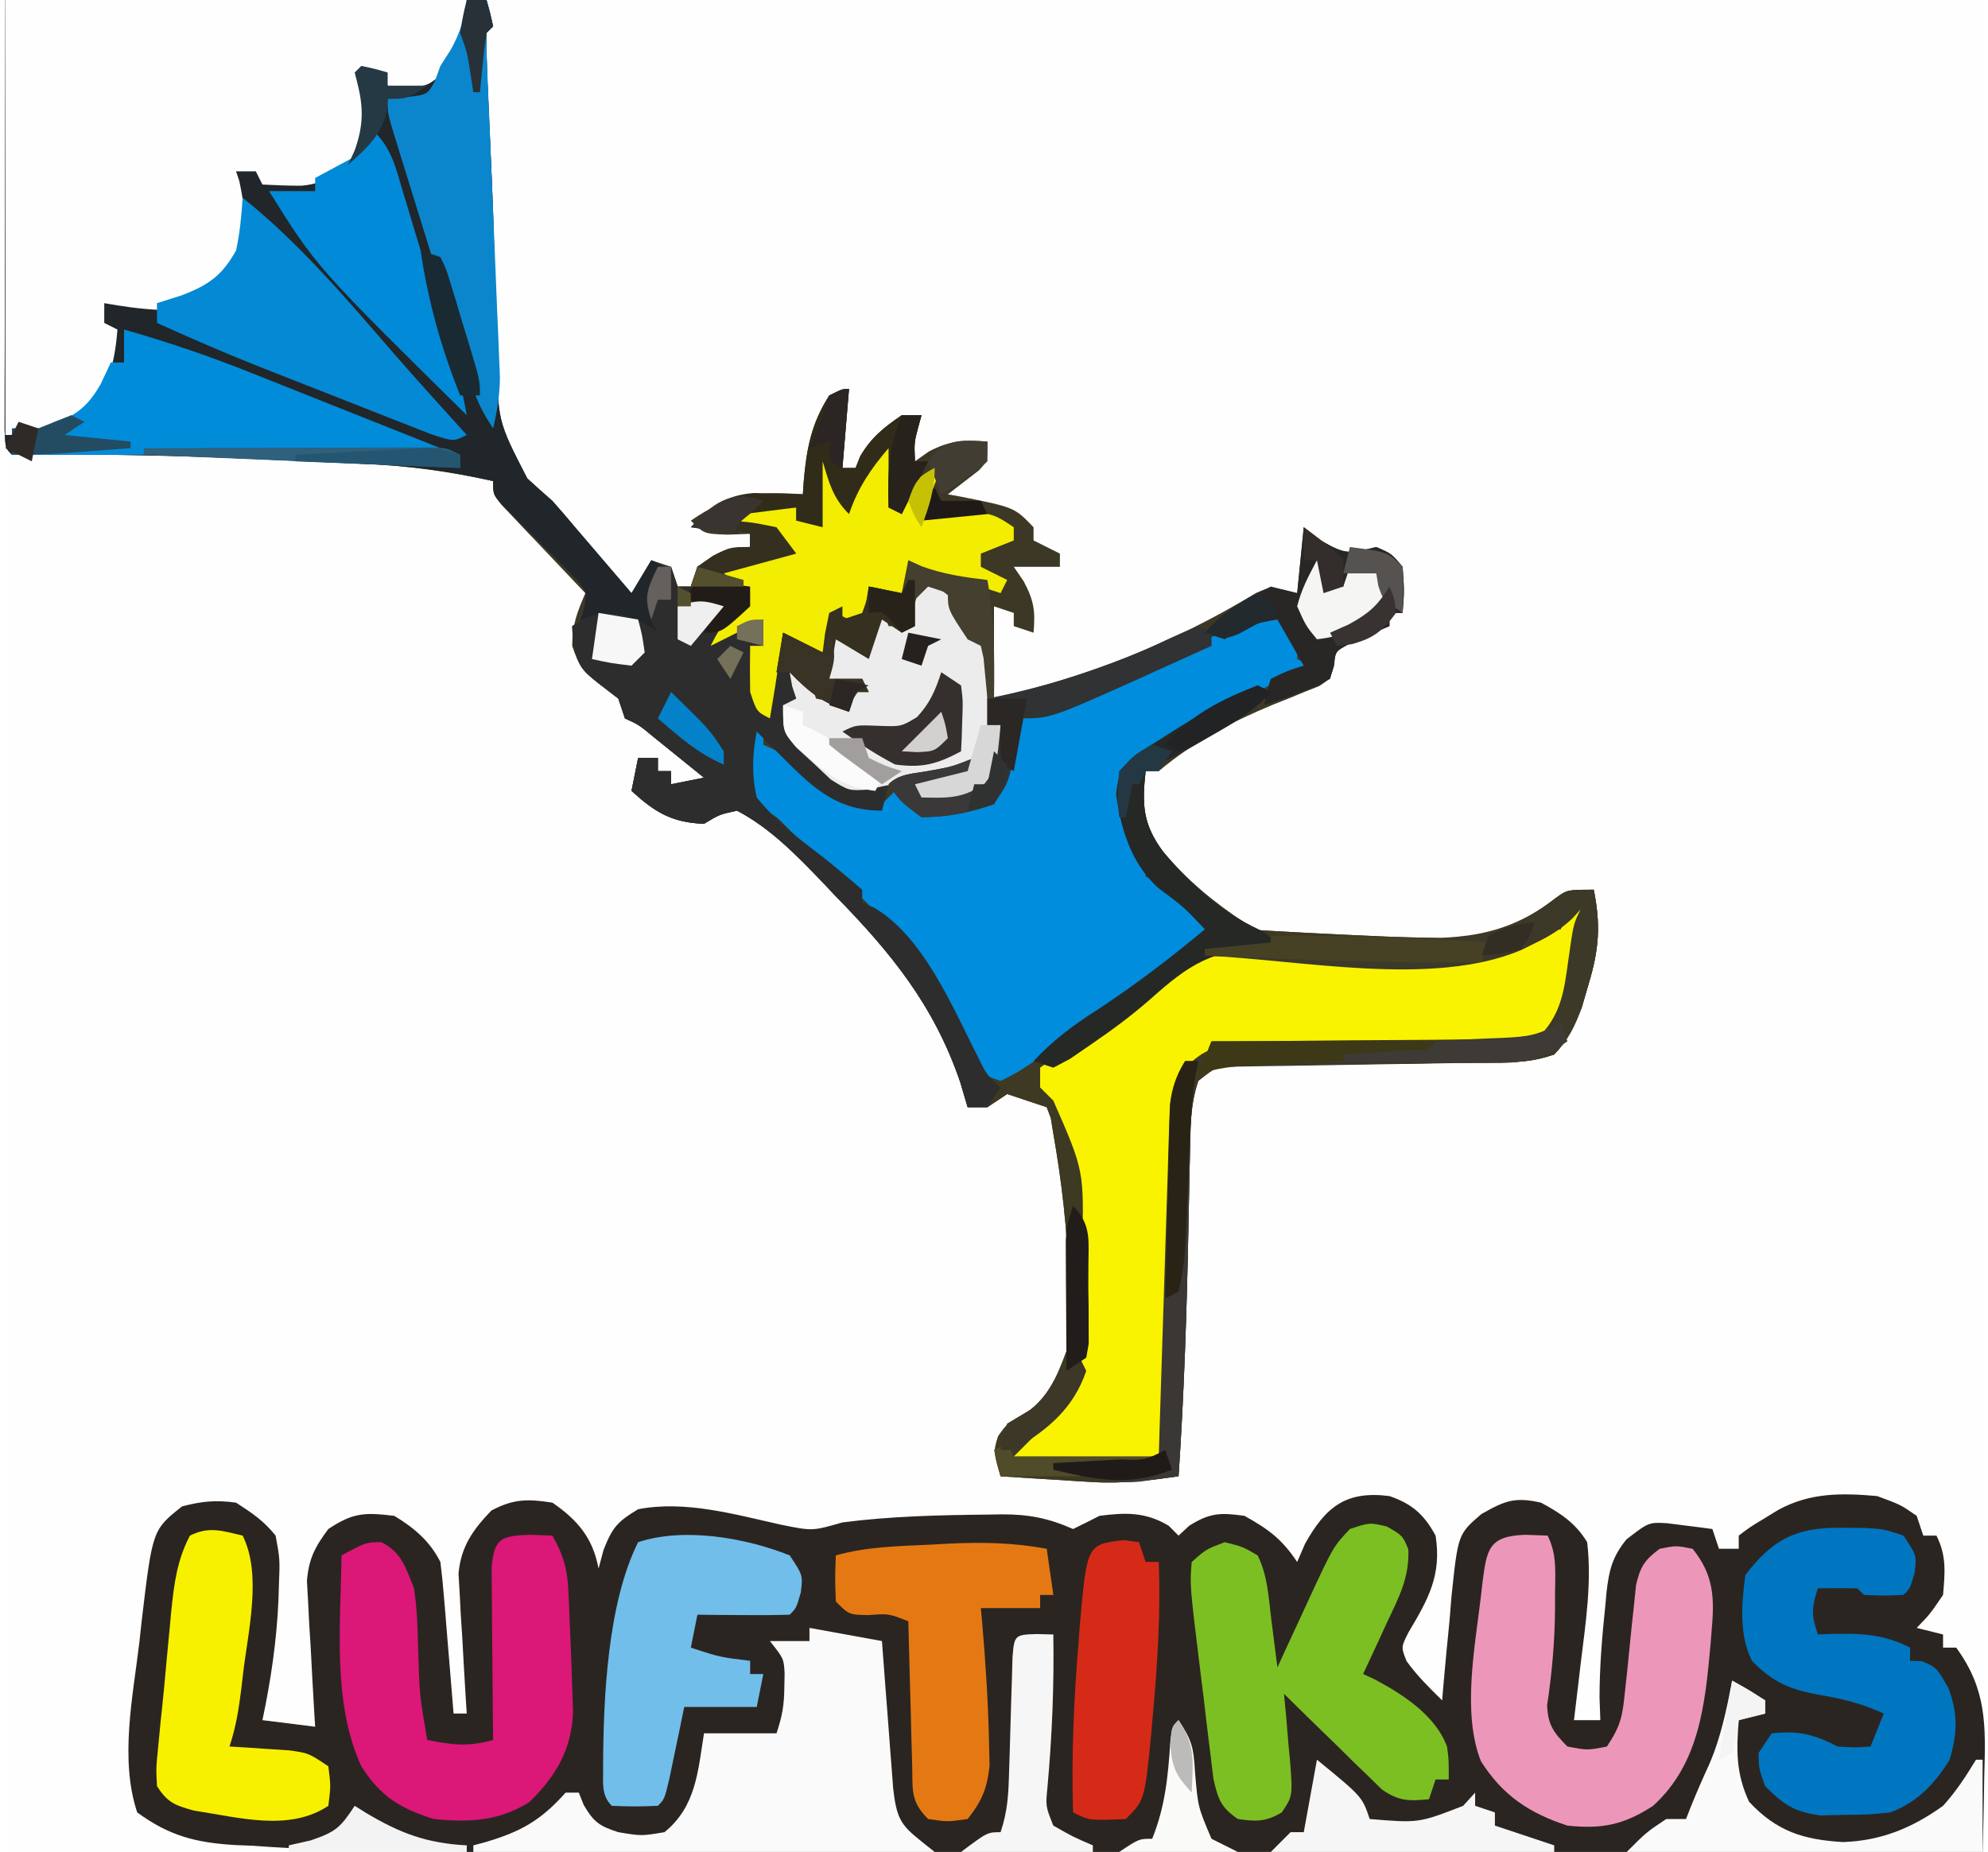 <?xml version="1.0" encoding="UTF-8" standalone="no"?><svg xmlns="http://www.w3.org/2000/svg" height="177" version="1.1" viewBox="0.0 0.0 300.0 281.0" width="190">
<path d="M0 0 C99 0 198 0 300 0 C300 92.73 300 185.46 300 281 C201 281 102 281 0 281 C0 188.27 0 95.54 0 0 Z " fill="#FEFEFE" transform="translate(0,0)" />
<path d="M0 0 C24.09 0 48.18 0 73 0 C73.495 1.98 73.495 1.98 74 4 C73.67 4.33 73.34 4.66 73 5 C72.958 6.579 72.99 8.16 73.051 9.738 C73.088 10.769 73.126 11.8 73.165 12.862 C73.347 17.124 73.531 21.386 73.729 25.648 C73.932 30.128 74.08 34.607 74.2 39.09 C74.293 42.326 74.414 45.561 74.54 48.796 C74.596 50.38 74.641 51.964 74.674 53.548 C74.641 63.771 74.641 63.771 79.184 72.582 C80.438 73.741 81.71 74.881 83 76 C84.124 77.263 85.227 78.544 86.309 79.844 C86.827 80.45 87.346 81.055 87.881 81.68 C88.395 82.28 88.908 82.881 89.438 83.5 C89.978 84.132 90.519 84.763 91.076 85.414 C92.385 86.942 93.692 88.471 95 90 C95.99 88.35 96.98 86.7 98 85 C99.485 85.495 99.485 85.495 101 86 C101.33 86.99 101.66 87.98 102 89 C102.66 89 103.32 89 104 89 C104.495 87.515 104.495 87.515 105 86 C107.921 83.925 109.375 83 113 83 C113 82.34 113 81.68 113 81 C111.886 81.041 110.772 81.082 109.625 81.125 C106 81 106 81 104 79 C109.798 74.967 114.014 74.494 121 75 C121.037 74.42 121.075 73.84 121.113 73.242 C121.535 68.235 122.197 64.313 125 60 C125.99 59.67 126.98 59.34 128 59 C127.67 62.96 127.34 66.92 127 71 C127.66 71 128.32 71 129 71 C129.34 70.134 129.34 70.134 129.688 69.25 C131.36 66.383 133.272 64.863 136 63 C136.99 63 137.98 63 139 63 C138.835 63.598 138.67 64.196 138.5 64.812 C137.889 67.113 137.889 67.113 138 70 C138.701 69.505 139.403 69.01 140.125 68.5 C143.371 66.806 145.393 66.748 149 67 C149 70 149 70 147.688 71.387 C146.125 72.591 144.562 73.796 143 75 C143.603 75.11 144.207 75.219 144.828 75.332 C153.099 76.973 153.099 76.973 156 80 C156 80.66 156 81.32 156 82 C157.32 82.66 158.64 83.32 160 84 C160 84.66 160 85.32 160 86 C157.69 86 155.38 86 153 86 C153.495 86.722 153.99 87.444 154.5 88.188 C156.079 91.148 156.282 92.713 156 96 C155.01 95.67 154.02 95.34 153 95 C153 94.34 153 93.68 153 93 C152.01 92.67 151.02 92.34 150 92 C150 96.62 150 101.24 150 106 C164.292 102.565 177.168 97.637 189.766 89.969 C192 89 192 89 196 90 C196.33 86.7 196.66 83.4 197 80 C197.887 80.681 198.774 81.361 199.688 82.062 C203.473 84.276 203.997 83.948 208 83 C210.312 84 210.312 84 212 86 C212.25 89.688 212.25 89.688 212 93 C211.34 93 210.68 93 210 93 C210 93.66 210 94.32 210 95 C209.434 95.242 208.868 95.485 208.285 95.734 C207.552 96.07 206.818 96.405 206.062 96.75 C204.966 97.237 204.966 97.237 203.848 97.734 C201.797 98.822 201.797 98.822 201.619 100.958 C201 103 201 103 199.361 104.093 C198.663 104.369 197.965 104.645 197.246 104.93 C196.477 105.247 195.708 105.565 194.916 105.893 C194.098 106.217 193.28 106.541 192.438 106.875 C185.874 109.608 180.496 112.42 175 117 C174.34 117 173.68 117 173 117 C172.454 122.099 172.551 124.985 175.625 129.188 C179.255 133.556 183.272 136.848 188 140 C188 140.33 188 140.66 188 141 C194.331 141.393 200.663 141.727 207 142 C208.256 142.055 208.256 142.055 209.538 142.112 C211.921 142.204 214.303 142.264 216.688 142.312 C217.404 142.342 218.121 142.372 218.859 142.402 C225.313 142.475 230.195 140.182 235.25 136.25 C237 135 237 135 241 135 C242.063 140.321 241.81 144.004 240.25 149.188 C239.905 150.377 239.559 151.567 239.203 152.793 C238.095 155.746 237.153 157.721 235 160 C232.134 160.955 230.28 161.14 227.301 161.174 C226.35 161.187 225.399 161.201 224.419 161.214 C223.394 161.225 222.369 161.235 221.312 161.246 C219.148 161.279 216.984 161.312 214.82 161.346 C211.403 161.393 207.986 161.438 204.569 161.477 C201.275 161.516 197.981 161.568 194.688 161.621 C193.15 161.634 193.15 161.634 191.581 161.647 C190.155 161.672 190.155 161.672 188.699 161.697 C187.444 161.712 187.444 161.712 186.163 161.728 C183.706 161.873 183.706 161.873 181 164 C179.727 167.82 179.786 171.461 179.719 175.445 C179.691 176.71 179.691 176.71 179.663 178.001 C179.604 180.709 179.552 183.417 179.5 186.125 C179.252 198.773 178.851 211.377 178 224 C173.622 224.602 169.486 225.155 165.062 224.879 C163.815 224.806 163.815 224.806 162.543 224.732 C161.704 224.676 160.865 224.62 160 224.562 C159.13 224.51 158.26 224.458 157.363 224.404 C155.242 224.276 153.121 224.139 151 224 C149.922 220.258 149.922 220.258 150.625 217.938 C152 216 152 216 154.375 214.75 C158.114 212.257 159.473 209.168 161 205 C161.484 202.117 161.478 199.354 161.375 196.438 C161.361 195.664 161.348 194.89 161.334 194.093 C161.134 186.653 160.291 179.329 159 172 C158.875 171.224 158.75 170.448 158.621 169.648 C158.314 168.832 158.314 168.832 158 168 C157.01 167.67 156.02 167.34 155 167 C154.01 166.67 153.02 166.34 152 166 C151.01 166.66 150.02 167.32 149 168 C148.01 168 147.02 168 146 168 C145.629 166.742 145.257 165.484 144.875 164.188 C140.936 152.625 134.394 144.566 126 136 C125.018 134.96 125.018 134.96 124.016 133.898 C120.141 129.864 116.005 125.587 111 123 C108.333 123.583 108.333 123.583 106 125 C101.101 124.796 98.588 123.271 95 120 C95.33 118.35 95.66 116.7 96 115 C96.99 115 97.98 115 99 115 C99 115.66 99 116.32 99 117 C99.66 117 100.32 117 101 117 C101 117.66 101 118.32 101 119 C102.65 118.67 104.3 118.34 106 118 C104.377 116.685 102.751 115.373 101.125 114.062 C99.768 112.966 99.768 112.966 98.383 111.848 C96.155 109.996 96.155 109.996 94 109 C93.67 108.01 93.34 107.02 93 106 C92.01 105.237 91.02 104.474 90 103.688 C87.555 101.731 87.039 101.116 86 98 C86 94.796 86.743 92.906 88 90 C87.576 89.556 87.152 89.112 86.715 88.655 C84.805 86.65 82.902 84.637 81 82.625 C80.332 81.926 79.665 81.228 78.977 80.508 C78.345 79.838 77.713 79.167 77.062 78.477 C76.476 77.859 75.889 77.241 75.285 76.604 C74 75 74 75 74 73 C67.369 71.505 60.966 70.638 54.18 70.367 C53.277 70.326 52.375 70.284 51.445 70.241 C49.548 70.155 47.651 70.073 45.753 69.995 C42.903 69.876 40.053 69.746 37.203 69.613 C26.459 69.13 15.754 68.894 5 69 C3.68 69 2.36 69 1 69 C-0 68 -0 68 -0.12 65.298 C-0.118 64.092 -0.116 62.887 -0.114 61.644 C-0.114 60.97 -0.114 60.296 -0.114 59.601 C-0.113 57.41 -0.106 55.219 -0.098 53.027 C-0.096 51.678 -0.095 50.329 -0.095 48.98 C-0.089 43.966 -0.075 38.952 -0.062 33.938 C-0.042 22.738 -0.021 11.539 0 0 Z " fill="#3D3825" transform="translate(0,0)" />
<path d="M0 0 C3.434 1.177 5.272 2.804 7 6 C7.958 11.988 5.874 15.669 2.898 20.668 C1.755 22.933 1.755 22.933 2.602 25.051 C4.2 27.278 6.047 29.082 8 31 C8.059 30.269 8.119 29.538 8.18 28.784 C8.467 25.457 8.795 22.136 9.125 18.812 C9.218 17.662 9.311 16.512 9.406 15.326 C10.401 5.794 10.401 5.794 13.934 2.742 C17.513 0.709 18.972 0.096 23 1 C25.955 2.588 28.259 4.11 30 7 C30.737 13.138 29.743 19.462 29 25.562 C28.905 26.38 28.809 27.198 28.711 28.041 C28.479 30.028 28.24 32.014 28 34 C29.32 34 30.64 34 32 34 C31.959 32.845 31.918 31.69 31.875 30.5 C31.89 25.863 32.258 21.295 32.75 16.688 C32.843 15.647 32.843 15.647 32.937 14.586 C33.33 11.223 33.806 9.24 35.953 6.582 C39.342 3.963 39.342 3.963 42.164 4.121 C42.976 4.226 43.788 4.33 44.625 4.438 C45.442 4.539 46.26 4.641 47.102 4.746 C47.728 4.83 48.355 4.914 49 5 C49.33 5.99 49.66 6.98 50 8 C50.99 8 51.98 8 53 8 C53 7.34 53 6.68 53 6 C54.645 4.746 54.645 4.746 56.812 3.438 C57.52 3.003 58.228 2.569 58.957 2.121 C63.811 -0.543 68.6 -0.478 74 0 C77.562 1.312 77.562 1.312 80 3 C80.33 3.99 80.66 4.98 81 6 C81.66 6 82.32 6 83 6 C84.55 9.1 84.29 11.579 84 15 C82 17.938 82 17.938 80 20 C81.32 20.33 82.64 20.66 84 21 C84 21.66 84 22.32 84 23 C84.66 23 85.32 23 86 23 C90.629 29.351 90.487 34.752 90.25 42.438 C90.232 43.551 90.214 44.664 90.195 45.811 C90.148 48.541 90.083 51.27 90 54 C60.887 54.046 31.773 54.081 2.66 54.102 C-0.781 54.105 -4.222 54.107 -7.662 54.11 C-8.69 54.111 -8.69 54.111 -9.738 54.111 C-20.814 54.12 -31.89 54.136 -42.967 54.154 C-54.34 54.173 -65.714 54.184 -77.087 54.188 C-83.472 54.191 -89.857 54.197 -96.242 54.211 C-102.256 54.225 -108.27 54.229 -114.283 54.226 C-116.486 54.227 -118.689 54.231 -120.892 54.238 C-123.91 54.248 -126.928 54.246 -129.946 54.241 C-130.808 54.246 -131.671 54.252 -132.56 54.258 C-141.359 54.216 -149.98 53.692 -157 48 C-157.611 48.824 -158.222 49.647 -158.852 50.496 C-161.412 53.047 -163.259 53.373 -166.836 53.41 C-168.684 53.321 -170.53 53.205 -172.375 53.062 C-173.295 53.026 -174.216 52.989 -175.164 52.951 C-181.139 52.588 -185.141 51.556 -190 48 C-192.673 39.982 -190.676 30.527 -189.688 22.312 C-189.57 21.224 -189.452 20.135 -189.33 19.014 C-187.684 5.129 -187.684 5.129 -183.188 1.562 C-180.188 0.791 -178.096 0.567 -175 1 C-172.497 2.625 -170.825 3.733 -169 6 C-168.344 9.566 -168.344 9.566 -168.5 13.562 C-168.522 14.261 -168.544 14.959 -168.566 15.678 C-168.826 21.868 -169.715 27.941 -171 34 C-168.36 34.33 -165.72 34.66 -163 35 C-163.046 34.269 -163.092 33.538 -163.139 32.784 C-163.339 29.461 -163.513 26.137 -163.688 22.812 C-163.76 21.662 -163.833 20.512 -163.908 19.326 C-163.963 18.214 -164.018 17.103 -164.074 15.957 C-164.161 14.425 -164.161 14.425 -164.249 12.863 C-163.953 9.461 -163.031 7.719 -161 5 C-157.231 2.487 -155.468 2.47 -151 3 C-148.026 4.782 -145.573 6.853 -144 10 C-143.779 11.737 -143.609 13.481 -143.465 15.227 C-143.334 16.773 -143.334 16.773 -143.201 18.352 C-143.071 19.972 -143.071 19.972 -142.938 21.625 C-142.847 22.713 -142.756 23.801 -142.662 24.922 C-142.438 27.614 -142.217 30.307 -142 33 C-141.34 33 -140.68 33 -140 33 C-140.069 31.949 -140.069 31.949 -140.139 30.876 C-140.339 27.689 -140.514 24.501 -140.688 21.312 C-140.76 20.21 -140.833 19.107 -140.908 17.971 C-140.99 16.371 -140.99 16.371 -141.074 14.738 C-141.132 13.759 -141.189 12.78 -141.249 11.771 C-140.88 7.663 -139.068 5.106 -136.25 2.188 C-132.882 0.41 -130.755 0.417 -127 1 C-123.149 3.656 -120.867 6.365 -120 11 C-119.629 9.608 -119.629 9.608 -119.25 8.188 C-117.886 4.708 -117.118 3.884 -114 2 C-106.842 0.609 -99.303 2.795 -92.32 4.344 C-87.554 5.311 -87.554 5.311 -83 4 C-75.713 3.056 -68.341 2.883 -61 2.812 C-60.283 2.8 -59.565 2.787 -58.826 2.773 C-54.721 2.766 -51.735 3.35 -48 5 C-46.658 4.352 -45.326 3.682 -44 3 C-40.018 2.481 -36.988 2.407 -33.5 4.5 C-33.005 4.995 -32.51 5.49 -32 6 C-31.464 5.505 -30.927 5.01 -30.375 4.5 C-27.264 2.535 -25.633 2.491 -22 3 C-18.342 5.04 -16.331 6.504 -14 10 C-13.608 9.092 -13.216 8.185 -12.812 7.25 C-9.661 1.599 -6.571 -0.839 0 0 Z " fill="#2B2521" transform="translate(210,227)" />
<path d="M0 0 C24.09 0 48.18 0 73 0 C73.495 1.98 73.495 1.98 74 4 C73.67 4.33 73.34 4.66 73 5 C72.958 6.579 72.99 8.16 73.051 9.738 C73.088 10.769 73.126 11.8 73.165 12.862 C73.347 17.124 73.531 21.386 73.729 25.648 C73.932 30.128 74.08 34.607 74.2 39.09 C74.293 42.326 74.414 45.561 74.54 48.796 C74.596 50.38 74.641 51.964 74.674 53.548 C74.641 63.771 74.641 63.771 79.184 72.582 C80.438 73.741 81.71 74.881 83 76 C84.124 77.263 85.227 78.544 86.309 79.844 C86.827 80.45 87.346 81.055 87.881 81.68 C88.395 82.28 88.908 82.881 89.438 83.5 C89.978 84.132 90.519 84.763 91.076 85.414 C92.385 86.942 93.692 88.471 95 90 C95.99 88.35 96.98 86.7 98 85 C98.66 85.33 99.32 85.66 100 86 C99.629 87.052 99.257 88.104 98.875 89.188 C97.957 93.186 98.086 94.491 100 98 C98.639 97.041 98.639 97.041 97.25 96.062 C94.608 94.386 93.01 93.463 90 93 C89.67 93.66 89.34 94.32 89 95 C88.34 95 87.68 95 87 95 C87.226 94.251 87.452 93.503 87.685 92.731 C88.282 90.019 88.282 90.019 86.828 88.087 C86.237 87.498 85.645 86.908 85.035 86.301 C84.4 85.649 83.765 84.998 83.111 84.326 C82.435 83.662 81.759 82.997 81.062 82.312 C79.737 80.979 78.415 79.642 77.098 78.301 C76.505 77.715 75.912 77.129 75.301 76.525 C74 75 74 75 74 73 C67.369 71.505 60.966 70.638 54.18 70.367 C53.277 70.326 52.375 70.284 51.445 70.241 C49.548 70.155 47.651 70.073 45.753 69.995 C42.903 69.876 40.053 69.746 37.203 69.613 C26.459 69.13 15.754 68.894 5 69 C3.68 69 2.36 69 1 69 C-0 68 -0 68 -0.12 65.298 C-0.118 64.092 -0.116 62.887 -0.114 61.644 C-0.114 60.97 -0.114 60.296 -0.114 59.601 C-0.113 57.41 -0.106 55.219 -0.098 53.027 C-0.096 51.678 -0.095 50.329 -0.095 48.98 C-0.089 43.966 -0.075 38.952 -0.062 33.938 C-0.042 22.738 -0.021 11.539 0 0 Z " fill="#202629" transform="translate(0,0)" />
<path d="M0 0 C3.312 0.25 3.312 0.25 7 1 C8.485 2.98 8.485 2.98 10 5 C6.37 5.99 2.74 6.98 -1 8 C0.65 8.99 2.3 9.98 4 11 C3.175 11.804 2.35 12.609 1.5 13.438 C-1.116 15.523 -1.116 15.523 -1 17 C0.98 16.34 2.96 15.68 5 15 C5 16.32 5 17.64 5 19 C4.34 19 3.68 19 3 19 C3.66 22.3 4.32 25.6 5 29 C5.289 28.031 5.577 27.061 5.875 26.062 C7 23 7 23 9 22 C9.66 24.31 10.32 26.62 11 29 C10.01 28.67 9.02 28.34 8 28 C9.339 33.524 13.396 36.982 18 40 C21.341 40.591 21.341 40.591 24 40 C23.67 41.32 23.34 42.64 23 44 C15.623 44 12.039 40.019 7 35 C6.126 34.13 6.126 34.13 5.234 33.242 C4.827 32.832 4.42 32.422 4 32 C3.34 35.515 3.2 38.498 4 42 C6.894 45.578 10.336 48.241 14 51 C16.038 52.632 18.028 54.287 20 56 C20 56.66 20 57.32 20 58 C20.581 58.231 21.163 58.461 21.762 58.699 C29.972 63.471 34.8 75.745 39 84 C44.096 82.311 48.274 79.352 52.688 76.375 C53.485 75.841 54.282 75.307 55.103 74.757 C60.982 70.78 66.6 66.613 72 62 C68.73 58.558 68.73 58.558 64.938 55.75 C60.834 52.044 59.255 46.848 58.516 41.496 C59 38 59 38 61.562 35.488 C62.691 34.737 63.838 34.012 65 33.312 C65.591 32.932 66.183 32.552 66.792 32.161 C71.066 29.455 75.329 26.939 80 25 C80.66 25.33 81.32 25.66 82 26 C79.417 28.923 76.431 30.635 73.062 32.562 C72.022 33.162 70.982 33.761 69.91 34.379 C67.629 35.649 65.349 36.862 63 38 C62.454 43.099 62.551 45.985 65.625 50.188 C69.255 54.556 73.272 57.848 78 61 C78 61.33 78 61.66 78 62 C84.331 62.393 90.663 62.727 97 63 C97.837 63.037 98.675 63.074 99.538 63.112 C101.921 63.204 104.303 63.264 106.688 63.312 C107.762 63.357 107.762 63.357 108.859 63.402 C115.313 63.475 120.195 61.182 125.25 57.25 C127 56 127 56 131 56 C132.063 61.321 131.81 65.004 130.25 70.188 C129.905 71.377 129.559 72.567 129.203 73.793 C128.095 76.746 127.153 78.721 125 81 C122.134 81.955 120.28 82.14 117.301 82.174 C116.35 82.187 115.399 82.201 114.419 82.214 C113.394 82.225 112.369 82.235 111.312 82.246 C109.148 82.279 106.984 82.312 104.82 82.346 C101.403 82.393 97.986 82.438 94.569 82.477 C91.275 82.516 87.981 82.568 84.688 82.621 C83.662 82.63 82.637 82.638 81.581 82.647 C80.155 82.672 80.155 82.672 78.699 82.697 C77.444 82.712 77.444 82.712 76.163 82.728 C73.706 82.873 73.706 82.873 71 85 C69.727 88.82 69.786 92.461 69.719 96.445 C69.7 97.289 69.682 98.132 69.663 99.001 C69.604 101.709 69.552 104.417 69.5 107.125 C69.252 119.773 68.851 132.377 68 145 C63.622 145.602 59.486 146.155 55.062 145.879 C54.231 145.831 53.4 145.782 52.543 145.732 C51.704 145.676 50.865 145.62 50 145.562 C49.13 145.51 48.26 145.458 47.363 145.404 C45.242 145.276 43.121 145.139 41 145 C39.922 141.258 39.922 141.258 40.625 138.938 C42 137 42 137 44.375 135.75 C48.114 133.257 49.473 130.168 51 126 C51.484 123.117 51.478 120.354 51.375 117.438 C51.361 116.664 51.348 115.89 51.334 115.093 C51.134 107.653 50.291 100.329 49 93 C48.875 92.224 48.75 91.448 48.621 90.648 C48.416 90.104 48.211 89.56 48 89 C46.515 88.505 46.515 88.505 45 88 C43.515 87.505 43.515 87.505 42 87 C41.01 87.66 40.02 88.32 39 89 C38.01 89 37.02 89 36 89 C35.629 87.742 35.258 86.484 34.875 85.188 C30.936 73.625 24.394 65.566 16 57 C15.345 56.306 14.69 55.613 14.016 54.898 C10.141 50.864 6.005 46.587 1 44 C-1.667 44.583 -1.667 44.583 -4 46 C-8.899 45.796 -11.412 44.271 -15 41 C-14.67 39.35 -14.34 37.7 -14 36 C-13.01 36 -12.02 36 -11 36 C-11 36.66 -11 37.32 -11 38 C-10.34 38 -9.68 38 -9 38 C-9 38.66 -9 39.32 -9 40 C-6.525 39.505 -6.525 39.505 -4 39 C-5.623 37.685 -7.249 36.373 -8.875 35.062 C-9.78 34.332 -10.685 33.601 -11.617 32.848 C-13.845 30.996 -13.845 30.996 -16 30 C-16.33 29.01 -16.66 28.02 -17 27 C-17.99 26.237 -18.98 25.474 -20 24.688 C-22.642 22.614 -22.96 22.15 -23.875 18.688 C-23.916 17.801 -23.957 16.914 -24 16 C-21.371 14.281 -20.128 13.99 -16.938 14.25 C-14 15 -14 15 -11 17 C-11.371 16.278 -11.742 15.556 -12.125 14.812 C-13.19 11.39 -12.603 10.118 -11 7 C-10.34 7 -9.68 7 -9 7 C-8.67 7.99 -8.34 8.98 -8 10 C-7.34 10 -6.68 10 -6 10 C-5.67 9.01 -5.34 8.02 -5 7 C-2.079 4.925 -0.625 4 3 4 C3 3.34 3 2.68 3 2 C2.01 1.67 1.02 1.34 0 1 C0 0.67 0 0.34 0 0 Z " fill="#3D3922" transform="translate(110,79)" />
<path d="M0 0 C23.1 0 46.2 0 70 0 C70 6.42 69.71 7.345 65.734 11.652 C64 13 64 13 60.625 13.438 C59.326 13.221 59.326 13.221 58 13 C57.505 12.01 57.505 12.01 57 11 C56.01 11 55.02 11 54 11 C54.107 11.592 54.214 12.183 54.324 12.793 C55.301 19.231 55.301 19.231 53.875 22.875 C51.22 25.884 49.026 27.827 44.898 28.18 C42.931 28.187 40.965 28.1 39 28 C38.505 27.01 38.505 27.01 38 26 C37.01 26 36.02 26 35 26 C35.165 26.495 35.33 26.99 35.5 27.5 C36.397 31.983 37.148 35.897 34.906 40.004 C31.532 44.303 28.536 46.236 23 47 C20.259 46.855 17.714 46.476 15 46 C15 46.99 15 47.98 15 49 C15.66 49.33 16.32 49.66 17 50 C16.566 55.422 15.584 58.85 12 63 C7.634 65.339 4.945 66 0 66 C0 44.22 0 22.44 0 0 Z " fill="#FEFEFE" transform="translate(0,0)" />
<path d="M0 0 C1.766 0.879 1.766 0.879 3.766 3.879 C3.766 4.869 3.766 5.859 3.766 6.879 C4.756 7.374 4.756 7.374 5.766 7.879 C4.727 8.375 3.688 8.871 2.617 9.383 C-4.767 12.962 -11.741 16.563 -18.316 21.531 C-20.234 22.879 -20.234 22.879 -23.234 23.879 C-22.95 25.297 -22.656 26.713 -22.359 28.129 C-22.116 29.312 -22.116 29.312 -21.867 30.52 C-21.316 32.897 -21.316 32.897 -20.164 34.988 C-19.234 36.879 -19.234 36.879 -19.234 39.879 C-18.698 40.106 -18.162 40.333 -17.609 40.566 C-14.449 42.313 -11.967 44.519 -9.234 46.879 C-12.568 51.632 -16.576 54.522 -21.297 57.754 C-22.051 58.276 -22.805 58.799 -23.583 59.337 C-25.793 60.86 -28.013 62.371 -30.234 63.879 C-30.835 64.291 -31.435 64.704 -32.053 65.128 C-38.6 69.611 -38.6 69.611 -41.234 70.879 C-44.234 69.879 -44.234 69.879 -45.996 66.852 C-46.644 65.551 -47.285 64.247 -47.922 62.941 C-52.648 53.699 -58.265 46.204 -66.285 39.539 C-68.881 37.328 -71.23 34.912 -73.594 32.457 C-75.22 30.781 -75.22 30.781 -77.422 29.531 C-79.234 27.879 -79.234 27.879 -79.625 25.18 C-79.579 24.194 -79.532 23.207 -79.484 22.191 C-79.448 21.198 -79.412 20.204 -79.375 19.18 C-79.329 18.42 -79.282 17.661 -79.234 16.879 C-78.574 17.209 -77.914 17.539 -77.234 17.879 C-77.234 18.539 -77.234 19.199 -77.234 19.879 C-76.643 20.146 -76.051 20.413 -75.441 20.688 C-73.209 21.893 -71.733 23.182 -69.922 24.941 C-66.514 27.945 -63.872 28.879 -59.234 28.879 C-58.574 28.219 -57.914 27.559 -57.234 26.879 C-56.616 27.395 -55.997 27.91 -55.359 28.441 C-50.853 30.514 -47.028 29.651 -42.234 28.879 C-40.203 24.545 -39.714 20.593 -39.234 15.879 C-35.303 14.395 -31.372 12.92 -27.41 11.52 C-19.429 8.663 -12.206 5.465 -4.906 1.102 C-2.234 -0.121 -2.234 -0.121 0 0 Z " fill="#008DDD" transform="translate(192.234,93.121)" />
<path d="M0 0 C0.66 0 1.32 0 2 0 C0.339 15.504 0.339 15.504 -4 20 C-6.232 20.499 -6.232 20.499 -8.867 20.498 C-9.855 20.508 -10.843 20.518 -11.861 20.529 C-12.926 20.521 -13.992 20.512 -15.09 20.504 C-16.186 20.513 -17.282 20.523 -18.411 20.532 C-21.92 20.561 -25.428 20.564 -28.938 20.562 C-32.443 20.566 -35.948 20.576 -39.453 20.603 C-41.635 20.62 -43.818 20.623 -46 20.61 C-46.992 20.617 -47.983 20.624 -49.004 20.631 C-50.309 20.63 -50.309 20.63 -51.641 20.628 C-54.535 21.084 -55.889 21.993 -58 24 C-59.014 27.042 -59.19 29.292 -59.297 32.481 C-59.337 33.602 -59.377 34.723 -59.418 35.878 C-59.476 37.692 -59.476 37.692 -59.535 39.543 C-59.6 41.401 -59.6 41.401 -59.665 43.297 C-59.779 46.586 -59.888 49.876 -59.996 53.165 C-60.107 56.524 -60.222 59.882 -60.338 63.24 C-60.563 69.827 -60.783 76.413 -61 83 C-68.59 83 -76.18 83 -84 83 C-82.35 81.35 -80.7 79.7 -79 78 C-73.129 71.15 -73.75 64.739 -73.705 56.114 C-73.693 54.589 -73.673 53.063 -73.643 51.538 C-73.308 39.678 -73.308 39.678 -78 29 C-78.66 28.34 -79.32 27.68 -80 27 C-80 26.01 -80 25.02 -80 24 C-77.719 22.281 -75.479 20.755 -73.062 19.25 C-71.759 18.426 -70.458 17.598 -69.16 16.766 C-68.123 16.122 -68.123 16.122 -67.064 15.466 C-64.938 14.061 -64.938 14.061 -63.248 12.12 C-58.767 7.563 -54.933 6.59 -48.732 6.418 C-43.941 6.425 -39.162 6.567 -34.375 6.75 C-31.44 6.841 -28.506 6.921 -25.571 6.984 C-23.753 7.025 -21.935 7.083 -20.118 7.16 C-14.542 7.313 -10.988 6.5 -6 4 C-3.062 3.312 -3.062 3.312 -1 3 C-0.67 2.01 -0.34 1.02 0 0 Z " fill="#F9F300" transform="translate(237,138)" />
<path d="M0 0 C3.312 0.25 3.312 0.25 7 1 C8.485 2.98 8.485 2.98 10 5 C6.37 5.99 2.74 6.98 -1 8 C0.65 8.99 2.3 9.98 4 11 C3.175 11.804 2.35 12.609 1.5 13.438 C-1.116 15.523 -1.116 15.523 -1 17 C0.98 16.34 2.96 15.68 5 15 C5 16.32 5 17.64 5 19 C4.34 19 3.68 19 3 19 C3.66 22.3 4.32 25.6 5 29 C5.289 28.031 5.577 27.061 5.875 26.062 C7 23 7 23 9 22 C9.66 24.31 10.32 26.62 11 29 C10.01 28.67 9.02 28.34 8 28 C9.339 33.524 13.396 36.982 18 40 C21.341 40.591 21.341 40.591 24 40 C23.67 41.32 23.34 42.64 23 44 C15.623 44 12.039 40.019 7 35 C6.126 34.13 6.126 34.13 5.234 33.242 C4.827 32.832 4.42 32.422 4 32 C3.34 35.515 3.2 38.498 4 42 C6.894 45.578 10.336 48.241 14 51 C16.038 52.632 18.028 54.287 20 56 C20 56.66 20 57.32 20 58 C20.581 58.231 21.163 58.461 21.762 58.699 C29.293 63.076 33.707 73.822 37.555 81.348 C38.87 84.058 38.87 84.058 41 86 C40.34 86.99 39.68 87.98 39 89 C38.01 89 37.02 89 36 89 C35.629 87.742 35.258 86.484 34.875 85.188 C30.936 73.625 24.394 65.566 16 57 C15.345 56.306 14.69 55.613 14.016 54.898 C10.141 50.864 6.005 46.587 1 44 C-1.667 44.583 -1.667 44.583 -4 46 C-8.899 45.796 -11.412 44.271 -15 41 C-14.67 39.35 -14.34 37.7 -14 36 C-13.01 36 -12.02 36 -11 36 C-11 36.66 -11 37.32 -11 38 C-10.34 38 -9.68 38 -9 38 C-9 38.66 -9 39.32 -9 40 C-6.525 39.505 -6.525 39.505 -4 39 C-5.623 37.685 -7.249 36.373 -8.875 35.062 C-9.78 34.332 -10.685 33.601 -11.617 32.848 C-13.845 30.996 -13.845 30.996 -16 30 C-16.33 29.01 -16.66 28.02 -17 27 C-17.99 26.237 -18.98 25.474 -20 24.688 C-22.642 22.614 -22.96 22.15 -23.875 18.688 C-23.916 17.801 -23.957 16.914 -24 16 C-21.371 14.281 -20.128 13.99 -16.938 14.25 C-14 15 -14 15 -11 17 C-11.371 16.278 -11.742 15.556 -12.125 14.812 C-13.19 11.39 -12.603 10.118 -11 7 C-10.34 7 -9.68 7 -9 7 C-8.67 7.99 -8.34 8.98 -8 10 C-7.34 10 -6.68 10 -6 10 C-5.67 9.01 -5.34 8.02 -5 7 C-2.079 4.925 -0.625 4 3 4 C3 3.34 3 2.68 3 2 C2.01 1.67 1.02 1.34 0 1 C0 0.67 0 0.34 0 0 Z " fill="#2D2D2D" transform="translate(110,79)" />
<path d="M0 0 C2.375 1.375 2.375 1.375 3.238 3.441 C3.439 7.745 1.757 10.852 -0.062 14.688 C-0.401 15.428 -0.739 16.169 -1.088 16.932 C-1.922 18.752 -2.772 20.564 -3.625 22.375 C-3.051 22.639 -2.478 22.904 -1.887 23.176 C2.411 25.454 7.386 28.676 9.113 33.391 C9.375 35.312 9.375 35.312 9.375 38.375 C8.715 38.375 8.055 38.375 7.375 38.375 C7.045 39.365 6.715 40.355 6.375 41.375 C3.313 41.674 1.819 41.682 -0.753 39.906 C-1.782 38.901 -1.782 38.901 -2.832 37.875 C-3.583 37.153 -4.334 36.431 -5.107 35.688 C-5.876 34.924 -6.645 34.161 -7.438 33.375 C-8.226 32.612 -9.014 31.849 -9.826 31.062 C-11.77 29.177 -13.702 27.282 -15.625 25.375 C-15.518 26.495 -15.411 27.615 -15.301 28.77 C-15.179 30.242 -15.058 31.715 -14.938 33.188 C-14.865 33.925 -14.792 34.663 -14.717 35.424 C-14.297 40.882 -14.297 40.882 -15.949 43.363 C-18.34 44.807 -19.885 44.786 -22.625 44.375 C-25.229 42.578 -25.621 41.394 -26.333 38.268 C-26.485 37.017 -26.636 35.766 -26.793 34.477 C-26.878 33.805 -26.962 33.133 -27.049 32.44 C-27.316 30.295 -27.564 28.148 -27.812 26 C-27.99 24.562 -28.169 23.125 -28.35 21.688 C-29.922 8.868 -29.922 8.868 -29.625 5.375 C-27.438 3.438 -27.438 3.438 -24.625 2.375 C-21.875 3.062 -21.875 3.062 -19.625 4.375 C-18.11 7.405 -17.977 10.674 -17.562 14 C-17.472 14.706 -17.381 15.413 -17.287 16.141 C-17.063 17.885 -16.844 19.63 -16.625 21.375 C-16.082 20.194 -15.54 19.013 -14.98 17.797 C-14.258 16.239 -13.535 14.682 -12.812 13.125 C-12.278 11.959 -12.278 11.959 -11.732 10.77 C-8.132 3.04 -8.132 3.04 -5.625 0.375 C-2.625 -0.625 -2.625 -0.625 0 0 Z " fill="#7CBF23" transform="translate(209.625,231.625)" />
<path d="M0 0 C1.671 0.062 1.671 0.062 3.375 0.125 C4.856 3.088 4.507 5.763 4.5 9.062 C4.5 9.733 4.5 10.403 4.501 11.093 C4.47 16.082 4.05 20.928 3.301 25.855 C3.398 28.843 4.294 30.025 6.375 32.125 C9.418 32.708 9.418 32.708 12.375 32.125 C14.519 28.908 14.749 27.45 15.121 23.688 C15.236 22.628 15.352 21.568 15.471 20.477 C15.699 18.243 15.922 16.008 16.143 13.773 C16.259 12.714 16.376 11.654 16.496 10.562 C16.593 9.592 16.691 8.621 16.791 7.621 C17.444 4.83 18.096 3.82 20.375 2.125 C22.875 1.625 22.875 1.625 25.375 2.125 C28.652 6.179 28.705 9.708 28.25 14.688 C28.194 15.39 28.137 16.092 28.079 16.816 C27.255 25.84 26.369 34.782 19.375 41.125 C14.942 44.016 11.631 44.678 6.375 44.125 C0.587 42.229 -3.451 39.557 -6.746 34.355 C-9.625 27.049 -7.656 17.078 -6.75 9.375 C-6.672 8.684 -6.593 7.992 -6.513 7.28 C-5.845 2.166 -5.576 0.192 0 0 Z " fill="#EC97B9" transform="translate(230.625,232.875)" />
<path d="M0 0 C1.671 0.062 1.671 0.062 3.375 0.125 C4.985 2.986 5.648 5.153 5.789 8.426 C5.847 9.645 5.847 9.645 5.906 10.889 C5.937 11.73 5.968 12.571 6 13.438 C6.058 14.682 6.058 14.682 6.117 15.951 C6.223 18.342 6.303 20.733 6.375 23.125 C6.418 24.393 6.46 25.662 6.504 26.969 C6.273 32.632 3.885 36.653 -0.125 40.562 C-4.721 43.435 -9.258 43.677 -14.625 43.125 C-19.82 41.48 -22.671 39.72 -25.625 35.125 C-30.046 25.473 -28.753 13.539 -28.625 3.125 C-24.883 1.125 -24.883 1.125 -22.562 1.125 C-19.464 2.724 -18.916 4.936 -17.625 8.125 C-17.168 11.143 -17.07 14.139 -17 17.188 C-16.804 24.211 -16.804 24.211 -15.625 31.125 C-11.889 31.889 -9.277 32.197 -5.625 31.125 C-5.635 30.257 -5.646 29.389 -5.657 28.495 C-5.691 25.278 -5.716 22.061 -5.735 18.845 C-5.745 17.452 -5.759 16.059 -5.776 14.666 C-5.8 12.665 -5.81 10.665 -5.82 8.664 C-5.831 7.46 -5.841 6.255 -5.852 5.014 C-5.499 0.524 -4.429 0.153 0 0 Z " fill="#DB1778" transform="translate(79.625,232.875)" />
<path d="M0 0 C3.63 0.66 7.26 1.32 11 2 C11.199 4.655 11.199 4.655 11.402 7.363 C11.581 9.68 11.759 11.996 11.938 14.312 C12.068 16.063 12.068 16.063 12.201 17.85 C12.332 19.527 12.332 19.527 12.465 21.238 C12.543 22.27 12.622 23.302 12.703 24.365 C13.328 29.913 14.183 30.147 19 34 C-4.1 34 -27.2 34 -51 34 C-51 33.67 -51 33.34 -51 33 C-50.408 32.841 -49.817 32.683 -49.207 32.52 C-43.834 30.933 -40.812 29.274 -37 25 C-36.34 25 -35.68 25 -35 25 C-34.752 25.619 -34.505 26.238 -34.25 26.875 C-32.712 29.49 -31.876 30.067 -29 31 C-25.5 31.583 -25.5 31.583 -22 31 C-17.21 27.116 -16.926 21.787 -16 16 C-12.37 16 -8.74 16 -5 16 C-4.119 13.356 -3.838 11.719 -3.812 9 C-3.798 8.319 -3.784 7.639 -3.77 6.938 C-3.891 4.674 -3.891 4.674 -6 2 C-4.02 2 -2.04 2 0 2 C0 1.34 0 0.68 0 0 Z " fill="#FAFAFA" transform="translate(122,247)" />
<path d="M0 0 C1.145 0.006 2.289 0.013 3.469 0.02 C6.5 0.188 6.5 0.188 9.5 1.188 C11.5 4.188 11.5 4.188 11.188 6.812 C10.5 9.188 10.5 9.188 9.5 10.188 C6.5 10.312 6.5 10.312 3.5 10.188 C3.17 9.857 2.84 9.527 2.5 9.188 C0.5 9.147 -1.5 9.145 -3.5 9.188 C-4.434 12.198 -4.544 13.054 -3.5 16.188 C-2.908 16.164 -2.317 16.141 -1.707 16.117 C2.838 16.013 6.359 16.05 10.5 18.188 C10.5 18.848 10.5 19.508 10.5 20.188 C11.098 20.208 11.696 20.229 12.312 20.25 C14.5 21.188 14.5 21.188 16.312 24.312 C17.77 28.249 17.686 31.109 16.5 35.188 C14.223 38.878 11.593 41.642 7.5 43.188 C4.223 43.523 4.223 43.523 0.562 43.562 C-1.245 43.605 -1.245 43.605 -3.09 43.648 C-7.086 43.108 -8.69 42.024 -11.5 39.188 C-12.438 36.625 -12.438 36.625 -12.5 34.188 C-11.84 33.197 -11.18 32.208 -10.5 31.188 C-6.404 30.742 -4.076 31.342 -0.5 33.188 C2.167 33.355 2.167 33.355 4.5 33.188 C5.16 31.538 5.82 29.887 6.5 28.188 C3.193 26.644 0.073 25.91 -3.5 25.312 C-7.783 24.508 -10.397 23.391 -13.5 20.188 C-15.478 16.231 -15.066 11.489 -14.5 7.188 C-10.374 1.723 -6.737 -0.083 0 0 Z " fill="#0076C0" transform="translate(278.5,231.812)" />
<path d="M0 0 C2 3 2 3 1.688 5.625 C1 8 1 8 0 9 C-2.353 9.073 -4.708 9.084 -7.062 9.062 C-8.353 9.053 -9.643 9.044 -10.973 9.035 C-11.972 9.024 -12.971 9.012 -14 9 C-14.33 10.65 -14.66 12.3 -15 14 C-10.574 15.445 -10.574 15.445 -6 16 C-6 16.66 -6 17.32 -6 18 C-5.34 18 -4.68 18 -4 18 C-4.33 19.65 -4.66 21.3 -5 23 C-8.63 23 -12.26 23 -16 23 C-16.205 23.999 -16.41 24.998 -16.621 26.027 C-16.891 27.318 -17.16 28.608 -17.438 29.938 C-17.704 31.225 -17.971 32.513 -18.246 33.84 C-19 37 -19 37 -20 38 C-23.5 38.125 -23.5 38.125 -27 38 C-28.698 36.302 -28.254 34.276 -28.312 31.938 C-28.266 21.624 -27.642 7.285 -23 -2 C-16.095 -4.302 -6.719 -2.688 0 0 Z " fill="#71BEEB" transform="translate(119,236)" />
<path d="M0 0 C3.354 1.388 5.113 2.886 7 6 C7 6.99 7 7.98 7 9 C7.99 9.33 8.98 9.66 10 10 C10 13.96 10 17.92 10 22 C10.66 22 11.32 22 12 22 C11.387 28.495 11.387 28.495 9.562 30.875 C6.318 33.211 3.943 33.086 0 33 C-0.33 32.34 -0.66 31.68 -1 31 C1.64 30.34 4.28 29.68 7 29 C4.401 29.866 2.381 30.24 -0.312 30.5 C-2.984 30.761 -5.352 31.094 -7.957 31.793 C-11 32 -11 32 -13.773 30.27 C-14.632 29.459 -15.49 28.648 -16.375 27.812 C-17.249 27.015 -18.123 26.217 -19.023 25.395 C-21 23 -21 23 -21 19 C-20.34 18.67 -19.68 18.34 -19 18 C-19.206 17.381 -19.413 16.762 -19.625 16.125 C-19.749 15.424 -19.872 14.723 -20 14 C-19.34 13.34 -18.68 12.68 -18 12 C-17.34 13.98 -16.68 15.96 -16 18 C-14.35 18.33 -12.7 18.66 -11 19 C-10.34 18.01 -9.68 17.02 -9 16 C-10.98 16 -12.96 16 -15 16 C-14.34 13.69 -13.68 11.38 -13 9 C-11.68 9.66 -10.36 10.32 -9 11 C-8.01 8.69 -7.02 6.38 -6 4 C-5.67 4.99 -5.34 5.98 -5 7 C-4.01 7 -3.02 7 -2 7 C-1.34 4.69 -0.68 2.38 0 0 Z " fill="#EDECEC" transform="translate(139,88)" />
<path d="M0 0 C0.33 0 0.66 0 1 0 C1.66 2.97 2.32 5.94 3 9 C3.41 8.434 3.82 7.868 4.242 7.285 C4.781 6.552 5.32 5.818 5.875 5.062 C6.409 4.332 6.942 3.601 7.492 2.848 C9 1 9 1 11 0 C11 3.3 11 6.6 11 10 C11.598 9.196 12.196 8.391 12.812 7.562 C15 5 15 5 18 4 C17.691 4.763 17.381 5.526 17.062 6.312 C16.321 8.188 15.638 10.087 15 12 C15.66 11.67 16.32 11.34 17 11 C25.391 10.594 25.391 10.594 29 13 C29 13.66 29 14.32 29 15 C27.35 15.66 25.7 16.32 24 17 C24 17.66 24 18.32 24 19 C25.32 19.66 26.64 20.32 28 21 C27.67 21.66 27.34 22.32 27 23 C25.02 22.34 23.04 21.68 21 21 C20.67 21.66 20.34 22.32 20 23 C20 22.34 20 21.68 20 21 C17.69 20.34 15.38 19.68 13 19 C12.67 20.98 12.34 22.96 12 25 C11.67 24.34 11.34 23.68 11 23 C8.975 22.348 8.975 22.348 7 22 C6.67 23.98 6.34 25.96 6 28 C4.68 27.34 3.36 26.68 2 26 C1.34 27.98 0.68 29.96 0 32 C-2 31 -4 30 -6 29 C-6.217 30.547 -6.217 30.547 -6.438 32.125 C-6.917 35.425 -7.439 38.713 -8 42 C-10 41 -10 41 -11 38 C-11.04 35.667 -11.044 33.333 -11 31 C-10.34 31 -9.68 31 -9 31 C-9 29.68 -9 28.36 -9 27 C-12.96 28.98 -12.96 28.98 -17 31 C-15.218 27.437 -13.832 25.644 -11 23 C-13.475 22.01 -13.475 22.01 -16 21 C-13.932 18.203 -12.856 17.973 -9.312 17.312 C-8.219 17.209 -7.126 17.106 -6 17 C-6 16.34 -6 15.68 -6 15 C-8.31 14.01 -10.62 13.02 -13 12 C-12.67 11.34 -12.34 10.68 -12 10 C-9.36 10 -6.72 10 -4 10 C-4 10.66 -4 11.32 -4 12 C-3.01 12 -2.02 12 -1 12 C-1.012 11.385 -1.023 10.77 -1.035 10.137 C-1.044 9.328 -1.053 8.52 -1.062 7.688 C-1.074 6.887 -1.086 6.086 -1.098 5.262 C-1 3 -1 3 0 0 Z " fill="#F3ED01" transform="translate(124,67)" />
<path d="M0 0 C0.495 3.465 0.495 3.465 1 7 C0.34 7 -0.32 7 -1 7 C-1 7.66 -1 8.32 -1 9 C-3.97 9 -6.94 9 -10 9 C-9.928 9.776 -9.856 10.552 -9.781 11.352 C-9.262 17.397 -8.878 23.433 -8.75 29.5 C-8.724 30.624 -8.698 31.748 -8.672 32.906 C-9.042 36.393 -9.834 38.258 -12 41 C-15.062 41.438 -15.062 41.438 -18 41 C-20.754 38.246 -20.31 36.534 -20.414 32.68 C-20.453 31.423 -20.491 30.166 -20.531 28.871 C-20.562 27.552 -20.593 26.234 -20.625 24.875 C-20.663 23.535 -20.702 22.195 -20.742 20.855 C-20.837 17.57 -20.922 14.285 -21 11 C-23.957 9.828 -23.957 9.828 -27.062 10.062 C-30 10 -30 10 -32 8 C-32.125 4.375 -32.125 4.375 -32 1 C-27.278 -0.325 -22.564 -0.397 -17.688 -0.625 C-16.3 -0.702 -16.3 -0.702 -14.885 -0.781 C-9.754 -1.029 -5.055 -0.934 0 0 Z " fill="#E47914" transform="translate(158,235)" />
<path d="M0 0 C2.963 5.925 0.807 14.555 0.062 20.938 C-0.024 21.683 -0.111 22.429 -0.2 23.198 C-0.579 26.267 -1.019 29.058 -2 32 C-1.169 32.049 -0.337 32.098 0.52 32.148 C1.606 32.223 2.693 32.298 3.812 32.375 C4.891 32.445 5.97 32.514 7.082 32.586 C10 33 10 33 13 35 C13.375 38 13.375 38 13 41 C7.051 44.966 -0.627 42.74 -7.363 41.73 C-10.243 40.933 -11.41 40.528 -13 38 C-13.145 35.312 -13.145 35.312 -12.812 32 C-12.694 30.764 -12.575 29.528 -12.453 28.254 C-12.38 27.577 -12.307 26.901 -12.232 26.204 C-11.98 23.813 -11.762 21.421 -11.547 19.027 C-11.387 17.331 -11.225 15.634 -11.062 13.938 C-10.988 13.129 -10.914 12.32 -10.837 11.486 C-10.415 7.372 -9.963 3.715 -8 0 C-5.097 -1.452 -3.091 -0.723 0 0 Z " fill="#F7F100" transform="translate(36,233)" />
<path d="M0 0 C6.576 1.875 12.944 4.03 19.289 6.574 C20.118 6.903 20.948 7.232 21.802 7.57 C24.411 8.605 27.018 9.646 29.625 10.688 C31.41 11.397 33.195 12.106 34.98 12.814 C39.322 14.539 43.662 16.268 48 18 C48 18.33 48 18.66 48 19 C26.333 19 4.667 19 -17 19 C-17 17.68 -17 16.36 -17 15 C-15.68 15 -14.36 15 -13 15 C-8.348 13.588 -5.995 12.588 -3.562 8.312 C-3.047 7.219 -2.531 6.126 -2 5 C-1.34 5 -0.68 5 0 5 C0 3.35 0 1.7 0 0 Z " fill="#018CDA" transform="translate(18,50)" />
<path d="M0 0 C8.728 6.983 15.929 15.555 23.23 23.977 C26.773 28.027 30.393 32.008 34 36 C32 37 32 37 28.611 35.892 C27.153 35.328 25.698 34.755 24.246 34.176 C23.471 33.873 22.696 33.57 21.898 33.259 C20.251 32.614 18.606 31.965 16.963 31.314 C14.475 30.327 11.983 29.351 9.49 28.377 C7.888 27.748 6.286 27.118 4.684 26.488 C3.949 26.2 3.214 25.911 2.457 25.613 C-2.758 23.544 -7.888 21.312 -13 19 C-13 18.01 -13 17.02 -13 16 C-11.762 15.608 -10.525 15.216 -9.25 14.812 C-5.248 13.283 -3.138 11.848 -1 8 C-0.412 5.297 -0.188 2.775 0 0 Z " fill="#0489D5" transform="translate(36,30)" />
<path d="M0 0 C0.99 0 1.98 0 3 0 C3.562 1.938 3.562 1.938 4 4 C3.67 4.33 3.34 4.66 3 5 C2.971 6.673 3.014 8.348 3.086 10.02 C3.129 11.092 3.173 12.164 3.217 13.269 C3.269 14.438 3.321 15.608 3.375 16.812 C3.474 19.27 3.573 21.727 3.672 24.184 C3.781 26.789 3.89 29.395 4 32 C4.216 37.125 4.423 42.25 4.625 47.375 C4.677 48.562 4.729 49.749 4.783 50.972 C4.826 52.082 4.869 53.192 4.914 54.336 C4.955 55.311 4.996 56.286 5.038 57.291 C5 59.989 4.617 62.379 4 65 C2.228 62.342 1.415 60.546 0.488 57.56 C0.208 56.666 -0.072 55.772 -0.361 54.85 C-0.657 53.888 -0.953 52.925 -1.258 51.934 C-1.566 50.944 -1.874 49.954 -2.191 48.934 C-2.84 46.843 -3.487 44.75 -4.132 42.657 C-5.123 39.445 -6.121 36.235 -7.121 33.025 C-7.75 30.995 -8.379 28.964 -9.008 26.934 C-9.308 25.969 -9.608 25.004 -9.917 24.011 C-10.328 22.674 -10.328 22.674 -10.747 21.31 C-10.989 20.524 -11.232 19.738 -11.482 18.929 C-12 17 -12 17 -12 15 C-11.051 14.918 -10.102 14.835 -9.125 14.75 C-5.958 14.361 -5.958 14.361 -4.812 12.25 C-4.41 11.136 -4.41 11.136 -4 10 C-3.484 9.196 -2.969 8.391 -2.438 7.562 C-0.988 4.979 -0.416 2.912 0 0 Z " fill="#0B86CC" transform="translate(70,0)" />
<path d="M0 0 C1.145 0.155 1.145 0.155 2.312 0.312 C2.643 1.302 2.973 2.292 3.312 3.312 C3.973 3.312 4.633 3.312 5.312 3.312 C5.6 11.018 5.136 18.58 4.438 26.25 C4.359 27.162 4.281 28.073 4.2 29.012 C3.196 39.429 3.196 39.429 0.312 42.312 C-5.217 42.548 -5.217 42.548 -7.688 41.312 C-7.951 32.741 -7.58 24.291 -6.875 15.75 C-6.805 14.799 -6.735 13.847 -6.663 12.867 C-5.574 0.648 -5.574 0.648 0 0 Z " fill="#D62A18" transform="translate(169.688,233.688)" />
<path d="M0 0 C2.608 2.608 3.228 5.429 4.25 8.875 C4.461 9.57 4.672 10.264 4.89 10.98 C5.35 12.498 5.807 14.017 6.262 15.537 C7.041 18.138 7.832 20.735 8.625 23.332 C9.167 25.117 9.709 26.902 10.25 28.688 C10.508 29.536 10.766 30.385 11.032 31.259 C12.202 35.152 13.313 38.986 14 43 C-8.831 20.471 -8.831 20.471 -16 9 C-13.69 9 -11.38 9 -9 9 C-9 8.34 -9 7.68 -9 7 C-7.242 6.056 -5.484 5.112 -3.727 4.168 C-1.695 2.952 -1.695 2.952 0 0 Z " fill="#018AD8" transform="translate(56,20)" />
<path d="M0 0 C1.063 5.321 0.81 9.004 -0.75 14.188 C-1.095 15.377 -1.441 16.567 -1.797 17.793 C-2.905 20.746 -3.847 22.721 -6 25 C-8.859 25.953 -10.727 26.145 -13.699 26.189 C-14.65 26.206 -15.601 26.223 -16.581 26.24 C-17.606 26.254 -18.631 26.267 -19.688 26.281 C-20.742 26.3 -21.796 26.318 -22.882 26.337 C-27.398 26.416 -31.914 26.483 -36.431 26.552 C-39.725 26.604 -43.019 26.661 -46.312 26.719 C-47.85 26.739 -47.85 26.739 -49.419 26.76 C-50.37 26.777 -51.321 26.793 -52.301 26.811 C-53.138 26.823 -53.975 26.836 -54.837 26.849 C-57.183 26.923 -57.183 26.923 -60 28 C-59.34 26.35 -58.68 24.7 -58 23 C-57.38 22.999 -56.761 22.997 -56.122 22.996 C-49.682 22.976 -43.242 22.922 -36.802 22.847 C-34.398 22.824 -31.993 22.81 -29.589 22.804 C-26.135 22.795 -22.684 22.754 -19.23 22.707 C-18.152 22.711 -17.074 22.715 -15.963 22.719 C-13.217 22.665 -10.685 22.577 -8 22 C-4.925 18.647 -4.482 15.256 -3.875 10.812 C-3.081 5.161 -3.081 5.161 -2 3 C-2.621 3.677 -2.621 3.677 -3.254 4.367 C-5.07 6.066 -6.709 7.039 -8.938 8.125 C-9.607 8.458 -10.276 8.79 -10.965 9.133 C-24.443 14.876 -44.701 10.586 -59 10 C-59 9.67 -59 9.34 -59 9 C-55.7 8.67 -52.4 8.34 -49 8 C-49 7.67 -49 7.34 -49 7 C-47.563 7.031 -47.563 7.031 -46.098 7.063 C-42.512 7.136 -38.926 7.182 -35.34 7.22 C-33.794 7.24 -32.248 7.267 -30.703 7.302 C-20.963 7.516 -13.767 7.485 -5.75 1.25 C-4 0 -4 0 0 0 Z " fill="#3D3928" transform="translate(241,135)" />
<path d="M0 0 C2.5 1.375 2.5 1.375 5 3 C5 3.66 5 4.32 5 5 C3.68 5.33 2.36 5.66 1 6 C0.628 10.646 0.575 14.082 2.562 18.375 C6.753 22.888 10.839 24.144 16.812 24.5 C22.619 24.296 27.296 22.37 32 19 C34.014 16.764 35.427 14.588 37 12 C37.33 12 37.66 12 38 12 C38 16.62 38 21.24 38 26 C20.18 26 2.36 26 -16 26 C-13 23 -13 23 -10 21 C-9.01 21 -8.02 21 -7 21 C-6.732 20.319 -6.464 19.639 -6.188 18.938 C-5.345 16.853 -4.442 14.792 -3.5 12.75 C-1.713 8.641 -0.845 4.385 0 0 Z " fill="#FAFAFA" transform="translate(262,255)" />
<path d="M0 0 C0.887 0.681 1.774 1.361 2.688 2.062 C6.473 4.276 6.997 3.948 11 3 C13.312 4 13.312 4 15 6 C15.25 9.688 15.25 9.688 15 13 C14.34 13 13.68 13 13 13 C13 13.66 13 14.32 13 15 C12.151 15.364 12.151 15.364 11.285 15.734 C10.552 16.07 9.818 16.405 9.062 16.75 C7.966 17.237 7.966 17.237 6.848 17.734 C4.798 18.828 4.798 18.828 4.562 21 C4.377 21.66 4.191 22.32 4 23 C1.715 24.266 1.715 24.266 -1.062 25.25 C-1.982 25.585 -2.901 25.92 -3.848 26.266 C-4.913 26.629 -4.913 26.629 -6 27 C-5.66 25.078 -5.66 25.078 -5 23 C-2.438 21.75 -2.438 21.75 0 21 C-1.32 18.69 -2.64 16.38 -4 14 C-7.375 14.547 -9.082 15.055 -12 17 C-12.99 16.67 -13.98 16.34 -15 16 C-12.187 12.69 -8.858 10.895 -5 9 C-3.68 9.33 -2.36 9.66 -1 10 C-0.67 6.7 -0.34 3.4 0 0 Z " fill="#292725" transform="translate(197,80)" />
<path d="M0 0 C0.66 0.33 1.32 0.66 2 1 C-0.583 3.923 -3.569 5.635 -6.938 7.562 C-7.978 8.162 -9.018 8.761 -10.09 9.379 C-12.371 10.649 -14.651 11.862 -17 13 C-17.546 18.099 -17.449 20.985 -14.375 25.188 C-10.344 30.038 -5.629 34.292 0.125 37 C2 38 2 38 3 40 C2.334 39.968 1.667 39.936 0.98 39.902 C-6.775 40 -10.467 42.4 -16.152 47.496 C-19.164 50.144 -22.188 52.365 -25.5 54.625 C-26.48 55.298 -27.459 55.971 -28.469 56.664 C-29.304 57.105 -30.139 57.546 -31 58 C-31.99 57.67 -32.98 57.34 -34 57 C-31.057 53.848 -28.004 51.567 -24.375 49.25 C-18.625 45.492 -13.278 41.391 -8 37 C-11.27 33.558 -11.27 33.558 -15.062 30.75 C-19.166 27.044 -20.745 21.848 -21.484 16.496 C-21 13 -21 13 -18.438 10.488 C-17.309 9.737 -16.162 9.012 -15 8.312 C-14.113 7.742 -14.113 7.742 -13.208 7.161 C-8.934 4.455 -4.671 1.939 0 0 Z " fill="#262826" transform="translate(190,104)" />
<path d="M0 0 C6.875 5.625 6.875 5.625 8 9 C15.443 9.62 15.443 9.62 22.188 7 C22.786 6.34 23.384 5.68 24 5 C24 5.66 24 6.32 24 7 C25.485 7.495 25.485 7.495 27 8 C27 8.66 27 9.32 27 10 C29.97 10.99 32.94 11.98 36 13 C36 13.33 36 13.66 36 14 C21.81 14 7.62 14 -7 14 C-6.01 13.01 -5.02 12.02 -4 11 C-3.34 11 -2.68 11 -2 11 C-1.34 7.37 -0.68 3.74 0 0 Z " fill="#F7F6F6" transform="translate(199,267)" />
<path d="M0 0 C1.207 0.031 1.207 0.031 2.438 0.062 C2.565 7.808 2.255 15.413 1.559 23.129 C1.261 26.125 1.261 26.125 2.438 29.062 C5.438 30.771 5.438 30.771 8.438 32.062 C8.438 32.392 8.438 32.722 8.438 33.062 C1.837 33.062 -4.763 33.062 -11.562 33.062 C-7.562 30.062 -7.562 30.062 -5.562 30.062 C-4.504 26.888 -4.376 24.454 -4.281 21.117 C-4.244 19.958 -4.206 18.799 -4.168 17.605 C-4.097 15.152 -4.027 12.699 -3.957 10.246 C-3.92 9.09 -3.882 7.934 -3.844 6.742 C-3.798 5.145 -3.798 5.145 -3.752 3.515 C-3.492 0.15 -3.391 0.083 0 0 Z " fill="#F6F6F6" transform="translate(156.562,247.938)" />
<path d="M0 0 C-0.33 3.96 -0.66 7.92 -1 12 C-0.34 12 0.32 12 1 12 C1.227 11.422 1.454 10.845 1.688 10.25 C3.36 7.383 5.272 5.863 8 4 C8.99 4 9.98 4 11 4 C10.835 4.598 10.67 5.196 10.5 5.812 C9.889 8.113 9.889 8.113 10 11 C10.66 11 11.32 11 12 11 C10.667 13.667 9.333 16.333 8 19 C7.34 18.67 6.68 18.34 6 18 C6 15.03 6 12.06 6 9 C3.257 12.2 1.37 15.005 0 19 C-2.463 16.537 -2.998 14.293 -4 11 C-4 14.3 -4 17.6 -4 21 C-5.32 20.67 -6.64 20.34 -8 20 C-8 19.34 -8 18.68 -8 18 C-11.96 18.495 -11.96 18.495 -16 19 C-16.33 19.99 -16.66 20.98 -17 22 C-19.31 21.67 -21.62 21.34 -24 21 C-21.163 17.88 -18.705 16.129 -14.422 15.805 C-13.54 15.828 -12.658 15.851 -11.75 15.875 C-10.858 15.893 -9.966 15.911 -9.047 15.93 C-8.034 15.964 -8.034 15.964 -7 16 C-6.963 15.42 -6.925 14.84 -6.887 14.242 C-6.463 9.213 -5.733 5.373 -3 1 C-1 0 -1 0 0 0 Z " fill="#312C19" transform="translate(128,59)" />
<path d="M0 0 C0.66 0 1.32 0 2 0 C1.761 1.215 1.761 1.215 1.518 2.454 C0.917 6.572 0.79 10.583 0.719 14.738 C0.7 15.577 0.682 16.416 0.663 17.281 C0.605 19.958 0.552 22.635 0.5 25.312 C0.251 37.898 -0.155 50.439 -1 63 C-2.254 63.172 -3.509 63.344 -4.801 63.521 C-5.506 63.618 -6.212 63.715 -6.939 63.814 C-9.758 64.068 -12.241 63.649 -15 63.062 C-15.949 62.868 -16.898 62.673 -17.875 62.473 C-18.927 62.239 -18.927 62.239 -20 62 C-20 61.67 -20 61.34 -20 61 C-12.08 60.505 -12.08 60.505 -4 60 C-3.95 58.325 -3.9 56.649 -3.848 54.923 C-3.66 48.713 -3.46 42.503 -3.255 36.294 C-3.168 33.605 -3.085 30.916 -3.005 28.228 C-2.89 24.365 -2.763 20.503 -2.633 16.641 C-2.583 14.834 -2.583 14.834 -2.532 12.991 C-2.472 11.31 -2.472 11.31 -2.411 9.595 C-2.38 8.609 -2.348 7.623 -2.316 6.607 C-1.996 3.969 -1.342 2.272 0 0 Z " fill="#3B3734" transform="translate(179,161)" />
<path d="M0 0 C0.66 0.33 1.32 0.66 2 1 C2 1.66 2 2.32 2 3 C-0.81 4.276 -3.623 5.546 -6.438 6.812 C-7.221 7.169 -8.004 7.525 -8.811 7.893 C-22.426 14 -22.426 14 -27 14 C-27.121 14.687 -27.242 15.374 -27.367 16.082 C-27.535 16.983 -27.702 17.884 -27.875 18.812 C-28.119 20.152 -28.119 20.152 -28.367 21.52 C-29 24 -29 24 -31 27 C-34.602 28.346 -38.155 28.989 -42 29 C-45.188 26.625 -45.188 26.625 -47 24 C-45.369 22.369 -43.291 22.409 -41.062 22 C-37.415 21.35 -37.415 21.35 -34 20 C-34.33 20.99 -34.66 21.98 -35 23 C-38.562 24.188 -38.562 24.188 -42 25 C-38.346 25.083 -35.588 24.897 -32 24 C-31.34 21.03 -30.68 18.06 -30 15 C-30.66 15 -31.32 15 -32 15 C-32 13.68 -32 12.36 -32 11 C-31.031 10.792 -30.061 10.585 -29.062 10.371 C-20.604 8.459 -12.892 5.941 -5.055 2.199 C-3.393 1.415 -1.698 0.701 0 0 Z " fill="#303233" transform="translate(181,95)" />
<path d="M0 0 C0.33 0 0.66 0 1 0 C1 2.31 1 4.62 1 7 C0.01 7.495 0.01 7.495 -1 8 C-1.99 7.34 -2.98 6.68 -4 6 C-4.66 7.98 -5.32 9.96 -6 12 C-7.65 11.01 -9.3 10.02 -11 9 C-11.33 10.98 -11.66 12.96 -12 15 C-10.35 15 -8.7 15 -7 15 C-6.67 15.66 -6.34 16.32 -6 17 C-6.66 17 -7.32 17 -8 17 C-8.33 17.99 -8.66 18.98 -9 20 C-12.976 18.675 -15.112 16.988 -18 14 C-18.66 14 -19.32 14 -20 14 C-19.67 12.02 -19.34 10.04 -19 8 C-16 9.5 -16 9.5 -13 11 C-12.814 9.546 -12.814 9.546 -12.625 8.062 C-12.419 7.052 -12.213 6.041 -12 5 C-11.34 4.67 -10.68 4.34 -10 4 C-10 4.66 -10 5.32 -10 6 C-9.01 5.67 -8.02 5.34 -7 5 C-6.267 2.985 -6.267 2.985 -6 1 C-4.35 1.33 -2.7 1.66 -1 2 C-0.67 1.34 -0.34 0.68 0 0 Z " fill="#353020" transform="translate(137,88)" />
<path d="M0 0 C0.99 0.66 1.98 1.32 3 2 C3.293 4.383 3.293 4.383 3.188 7.125 C3.16 8.035 3.133 8.945 3.105 9.883 C3.071 10.581 3.036 11.28 3 12 C-0.628 13.93 -2.835 14.561 -7 14 C-9.819 12.54 -12.414 10.838 -15 9 C-13 8 -13 8 -9.625 8.125 C-6.105 8.261 -6.105 8.261 -3.688 6.812 C-1.711 4.69 -0.889 2.742 0 0 Z " fill="#35302D" transform="translate(142,102)" />
<path d="M0 0 C2.094 3.141 2.279 4.247 2.5 7.875 C2.942 13.16 2.942 13.16 5 18 C6.32 18.66 7.64 19.32 9 20 C3.06 20 -2.88 20 -9 20 C-6 18 -6 18 -4 18 C-2.019 13.114 -1.59 8.497 -1.246 3.293 C-1 1 -1 1 0 0 Z " fill="#FAFAF9" transform="translate(178,261)" />
<path d="M0 0 C11.043 -0.147 21.981 0.293 33 1 C32.67 1.99 32.34 2.98 32 4 C17.986 4.211 4 3.574 -10 3 C-10 2.67 -10 2.34 -10 2 C-6.7 1.67 -3.4 1.34 0 1 C0 0.67 0 0.34 0 0 Z " fill="#464125" transform="translate(192,142)" />
<path d="M0 0 C11.22 0 22.44 0 34 0 C33.67 0.66 33.34 1.32 33 2 C29.997 2.395 29.997 2.395 26.008 2.598 C24.955 2.656 24.955 2.656 23.881 2.716 C21.63 2.841 19.377 2.952 17.125 3.062 C14.88 3.178 12.635 3.296 10.39 3.419 C8.991 3.495 7.592 3.567 6.193 3.633 C3.236 3.789 0.828 4.057 -2 5 C-1.34 3.35 -0.68 1.7 0 0 Z " fill="#3D3815" transform="translate(183,158)" />
<path d="M0 0 C0.66 1.32 1.32 2.64 2 4 C2.66 4 3.32 4 4 4 C4.33 3.01 4.66 2.02 5 1 C6.65 1.33 8.3 1.66 10 2 C10.312 4.25 10.312 4.25 10 7 C6.92 10.168 4.378 11.5 0 12 C-1.688 9.938 -1.688 9.938 -3 7 C-2.351 4.382 -1.277 2.413 0 0 Z " fill="#F5F5F4" transform="translate(199,85)" />
<path d="M0 0 C3.312 0.25 3.312 0.25 7 1 C7.99 2.32 8.98 3.64 10 5 C4.555 6.485 4.555 6.485 -1 8 C-0.01 8.66 0.98 9.32 2 10 C-0.64 10 -3.28 10 -6 10 C-5 7 -5 7 -2.625 5.312 C0 4 0 4 3 4 C3 3.34 3 2.68 3 2 C2.01 1.67 1.02 1.34 0 1 C0 0.67 0 0.34 0 0 Z M-8 10 C-6 11 -6 11 -5 12 C-3.674 12.362 -2.341 12.697 -1 13 C-2.65 14.98 -4.3 16.96 -6 19 C-6.66 18.67 -7.32 18.34 -8 18 C-8 15.36 -8 12.72 -8 10 Z " fill="#342F1E" transform="translate(110,79)" />
<path d="M0 0 C0.66 0 1.32 0 2 0 C1.845 0.764 1.691 1.529 1.531 2.316 C0.829 7.185 0.677 12.025 0.5 16.938 C0.027 30.034 0.027 30.034 -1 35 C-1.99 35.495 -1.99 35.495 -3 36 C-2.906 31.516 -2.8 27.032 -2.683 22.548 C-2.644 21.023 -2.61 19.498 -2.578 17.974 C-2.532 15.779 -2.474 13.585 -2.414 11.391 C-2.403 10.711 -2.391 10.032 -2.379 9.332 C-2.268 5.742 -1.94 3.064 0 0 Z " fill="#292316" transform="translate(179,161)" />
<path d="M0 0 C0.495 1.485 0.495 1.485 1 3 C-3.069 5.908 -5.87 6.359 -10.832 6.293 C-12.124 6.283 -13.417 6.274 -14.748 6.264 C-16.103 6.239 -17.458 6.213 -18.812 6.188 C-20.187 6.172 -21.561 6.159 -22.936 6.146 C-26.291 6.111 -29.645 6.062 -33 6 C-33 5.67 -33 5.34 -33 5 C-32.073 4.939 -31.146 4.879 -30.191 4.816 C-28.994 4.733 -27.796 4.649 -26.562 4.562 C-24.77 4.441 -24.77 4.441 -22.941 4.316 C-20.114 4.323 -20.114 4.323 -19 3 C-15.634 2.763 -12.274 2.604 -8.902 2.482 C-5.133 2.3 -3.206 2.138 0 0 Z " fill="#3E3A36" transform="translate(236,155)" />
<path d="M0 0 C0.681 0.309 1.361 0.619 2.062 0.938 C5.37 2.134 8.515 2.59 12 3 C13.071 9.026 13.099 14.889 13 21 C12.67 21 12.34 21 12 21 C11.805 18.949 11.609 16.898 11.414 14.848 C11.209 13.933 11.209 13.933 11 13 C10.34 12.67 9.68 12.34 9 12 C6 7.5 6 7.5 6 5 C5.01 4.67 4.02 4.34 3 4 C2.34 4.66 1.68 5.32 1 6 C0.34 5.67 -0.32 5.34 -1 5 C-0.67 3.35 -0.34 1.7 0 0 Z " fill="#443F2E" transform="translate(137,85)" />
<path d="M0 0 C0.835 0.524 0.835 0.524 1.688 1.059 C6.933 4.186 10.897 5.667 17 6 C17 6.33 17 6.66 17 7 C8.09 7 -0.82 7 -10 7 C-10 6.67 -10 6.34 -10 6 C-8.36 5.629 -8.36 5.629 -6.688 5.25 C-2.793 3.93 -2.154 3.261 0 0 Z " fill="#F3F3F3" transform="translate(53,274)" />
<path d="M0 0 C0.66 0.66 1.32 1.32 2 2 C1.646 4.263 1.025 5.951 0 8 C-3.613 9.255 -7.175 9.94 -11 10 C-14.188 7.625 -14.188 7.625 -16 5 C-14.369 3.369 -12.291 3.409 -10.062 3 C-6.415 2.35 -6.415 2.35 -3 1 C-3.33 1.99 -3.66 2.98 -4 4 C-7.562 5.188 -7.562 5.188 -11 6 C-7.478 6.08 -4.38 6.04 -1 5 C-0.67 3.35 -0.34 1.7 0 0 Z " fill="#3A3838" transform="translate(150,114)" />
<path d="M0 0 C2 1 4 2 6 3 C6.33 2.01 6.66 1.02 7 0 C8.044 3.133 7.934 3.99 7 7 C8.65 7 10.3 7 12 7 C12.33 7.66 12.66 8.32 13 9 C12.34 9 11.68 9 11 9 C10.67 9.99 10.34 10.98 10 12 C6.024 10.675 3.888 8.988 1 6 C0.34 6 -0.32 6 -1 6 C-0.67 4.02 -0.34 2.04 0 0 Z " fill="#383325" transform="translate(118,96)" />
<path d="M0 0 C6.514 -0.025 13.029 -0.043 19.543 -0.055 C21.761 -0.06 23.978 -0.067 26.196 -0.075 C29.378 -0.088 32.56 -0.093 35.742 -0.098 C36.738 -0.103 37.734 -0.108 38.76 -0.113 C39.681 -0.113 40.602 -0.113 41.55 -0.114 C42.363 -0.116 43.176 -0.118 44.013 -0.12 C46 0 46 0 48 1 C48 1.66 48 2.32 48 3 C32.16 2.34 16.32 1.68 0 1 C0 0.67 0 0.34 0 0 Z " fill="#2F607C" transform="translate(21,68)" />
<path d="M0 0 C0.99 0.33 1.98 0.66 3 1 C3.891 2.826 3.891 2.826 4.605 5.184 C4.867 6.029 5.128 6.874 5.396 7.744 C5.658 8.633 5.919 9.522 6.188 10.438 C6.46 11.322 6.733 12.207 7.014 13.119 C9 19.656 9 19.656 9 22 C8.01 22 7.02 22 6 22 C3.107 14.74 1.137 7.735 0 0 Z " fill="#1A2A33" transform="translate(63,38)" />
<path d="M0 0 C0.99 0.33 1.98 0.66 3 1 C3 1.66 3 2.32 3 3 C3.859 3.398 3.859 3.398 4.734 3.805 C7.108 5.057 9.122 6.494 11.25 8.125 C11.956 8.664 12.663 9.203 13.391 9.758 C13.922 10.168 14.453 10.578 15 11 C14.67 11.66 14.34 12.32 14 13 C9.66 12.484 7.425 11.081 4.188 8.188 C3.002 7.157 3.002 7.157 1.793 6.105 C0 4 0 4 0 0 Z " fill="#FBFBFB" transform="translate(118,107)" />
<path d="M0 0 C2.97 0.495 2.97 0.495 6 1 C6.625 3.375 6.625 3.375 7 6 C6.34 6.66 5.68 7.32 5 8 C1.875 7.625 1.875 7.625 -1 7 C-0.67 4.69 -0.34 2.38 0 0 Z " fill="#F7F7F7" transform="translate(90,93)" />
<path d="M0 0 C2.062 0.438 2.062 0.438 4 1 C4 1.66 4 2.32 4 3 C5.98 3 7.96 3 10 3 C7 5 7 5 4 5 C3.938 5.722 3.876 6.444 3.812 7.188 C2.755 10.847 0.794 12.492 -2 15 C-1.67 14.278 -1.34 13.556 -1 12.812 C0.289 9.187 0.368 6.471 -0.562 2.75 C-0.707 2.172 -0.851 1.595 -1 1 C-0.67 0.67 -0.34 0.34 0 0 Z " fill="#253944" transform="translate(54,10)" />
<path d="M0 0 C0.33 0.66 0.66 1.32 1 2 C8.26 2 15.52 2 23 2 C23 2.33 23 2.66 23 3 C17.06 3.495 17.06 3.495 11 4 C11 4.33 11 4.66 11 5 C7.04 5 3.08 5 -1 5 C-1.33 3.68 -1.66 2.36 -2 1 C-1.34 0.67 -0.68 0.34 0 0 Z " fill="#504B28" transform="translate(152,219)" />
<path d="M0 0 C0.33 0.66 0.66 1.32 1 2 C-0.98 7.808 -4.878 10.934 -10 14 C-10.66 14 -11.32 14 -12 14 C-11.812 12.188 -11.812 12.188 -11 10 C-9.337 8.994 -7.67 7.994 -6 7 C-4.959 5.359 -3.955 3.693 -3 2 C-2.01 1.34 -1.02 0.68 0 0 Z " fill="#3C3727" transform="translate(163,206)" />
<path d="M0 0 C2.939 2.939 2.292 5.524 2.322 9.543 C2.317 11.007 2.317 11.007 2.312 12.5 C2.329 13.476 2.345 14.452 2.361 15.457 C2.362 16.389 2.363 17.321 2.363 18.281 C2.368 19.566 2.368 19.566 2.372 20.877 C2.188 21.928 2.188 21.928 2 23 C1.01 23.66 0.02 24.32 -1 25 C-1.029 21.396 -1.047 17.792 -1.062 14.188 C-1.071 13.163 -1.079 12.139 -1.088 11.084 C-1.091 10.101 -1.094 9.118 -1.098 8.105 C-1.103 7.199 -1.108 6.294 -1.114 5.36 C-1 3 -1 3 0 0 Z " fill="#221D1A" transform="translate(162,183)" />
<path d="M0 0 C0.99 0 1.98 0 3 0 C2.835 0.598 2.67 1.196 2.5 1.812 C1.889 4.113 1.889 4.113 2 7 C2.66 7 3.32 7 4 7 C2.667 9.667 1.333 12.333 0 15 C-0.66 14.67 -1.32 14.34 -2 14 C-2.18 8.78 -1.971 4.927 0 0 Z " fill="#27221C" transform="translate(136,63)" />
<path d="M0 0 C0.66 0.33 1.32 0.66 2 1 C1.01 1.66 0.02 2.32 -1 3 C2.3 3.33 5.6 3.66 9 4 C9 4.33 9 4.66 9 5 C6.75 5.168 4.5 5.335 2.25 5.5 C0.997 5.593 -0.256 5.686 -1.547 5.781 C-4.027 5.938 -6.515 6 -9 6 C-9 4.68 -9 3.36 -9 2 C-7.68 2 -6.36 2 -5 2 C-4.134 1.649 -3.268 1.299 -2.375 0.938 C-1.591 0.628 -0.807 0.319 0 0 Z " fill="#234C63" transform="translate(10,63)" />
<path d="M0 0 C0.99 0 1.98 0 3 0 C2.387 6.495 2.387 6.495 0.562 8.875 C-2.682 11.211 -5.057 11.086 -9 11 C-9.33 10.34 -9.66 9.68 -10 9 C-7.36 8.34 -4.72 7.68 -2 7 C-1.34 4.69 -0.68 2.38 0 0 Z " fill="#D8D7D7" transform="translate(148,110)" />
<path d="M0 0 C0 0.99 0 1.98 0 3 C-1.531 4.387 -1.531 4.387 -3.5 5.688 C-4.475 6.343 -4.475 6.343 -5.469 7.012 C-5.974 7.338 -6.479 7.664 -7 8 C-7.66 6.35 -8.32 4.7 -9 3 C-6.39 -0.48 -4.169 -0.278 0 0 Z " fill="#423D32" transform="translate(149,67)" />
<path d="M0 0 C5.802 5.645 5.802 5.645 8 9 C8 9.66 8 10.32 8 11 C4.059 9.332 1.211 6.773 -2 4 C-1.34 2.68 -0.68 1.36 0 0 Z " fill="#0382CA" transform="translate(101,105)" />
<path d="M0 0 C0.66 0.33 1.32 0.66 2 1 C-0.498 3.812 -3.278 5.448 -6.562 7.25 C-8.018 8.062 -8.018 8.062 -9.504 8.891 C-10.328 9.257 -11.151 9.623 -12 10 C-12.66 9.67 -13.32 9.34 -14 9 C-10.382 4.56 -5.282 2.015 0 0 Z " fill="#212325" transform="translate(190,104)" />
<path d="M0 0 C2.64 0.33 5.28 0.66 8 1 C8 1.99 8 2.98 8 4 C3.657 8 3.657 8 1 8 C1.66 6.68 2.32 5.36 3 4 C1.35 3.67 -0.3 3.34 -2 3 C-1.34 2.01 -0.68 1.02 0 0 Z " fill="#211C18" transform="translate(105,88)" />
<path d="M0 0 C5.75 0.75 5.75 0.75 8 3 C8.125 6.625 8.125 6.625 8 10 C5 8 5 8 4.312 5.875 C4.209 5.256 4.106 4.638 4 4 C2.35 4 0.7 4 -1 4 C-0.67 2.68 -0.34 1.36 0 0 Z " fill="#565250" transform="translate(204,83)" />
<path d="M0 0 C-0.33 3.96 -0.66 7.92 -1 12 C-1.66 11.67 -2.32 11.34 -3 11 C-3 10.01 -3 9.02 -3 8 C-3.99 8.33 -4.98 8.66 -6 9 C-5.691 8.237 -5.381 7.474 -5.062 6.688 C-4.321 4.812 -3.638 2.913 -3 1 C-1 0 -1 0 0 0 Z " fill="#2B2623" transform="translate(128,59)" />
<path d="M0 0 C0.33 0.99 0.66 1.98 1 3 C-5.425 5.57 -10.367 4.559 -17 3 C-17 2.67 -17 2.34 -17 2 C-15.857 1.939 -14.713 1.879 -13.535 1.816 C-12.044 1.732 -10.553 1.647 -9.062 1.562 C-8.308 1.523 -7.553 1.484 -6.775 1.443 C-3.081 1.56 -3.081 1.56 0 0 Z " fill="#201B18" transform="translate(176,220)" />
<path d="M0 0 C0.99 0 1.98 0 3 0 C3.562 1.938 3.562 1.938 4 4 C3.67 4.33 3.34 4.66 3 5 C2.768 6.515 2.588 8.038 2.438 9.562 C2.354 10.389 2.27 11.215 2.184 12.066 C2.123 12.704 2.062 13.343 2 14 C1.67 14 1.34 14 1 14 C0.783 12.608 0.783 12.608 0.562 11.188 C0.079 7.993 0.079 7.993 -1 5 C-0.562 2.312 -0.562 2.312 0 0 Z " fill="#273137" transform="translate(70,0)" />
<path d="M0 0 C1.98 0 3.96 0 6 0 C5.34 3.63 4.68 7.26 4 11 C3.34 10.67 2.68 10.34 2 10 C2 8.02 2 6.04 2 4 C1.34 4 0.68 4 0 4 C0 2.68 0 1.36 0 0 Z " fill="#2A2725" transform="translate(149,106)" />
<path d="M0 0 C1.65 0.99 3.3 1.98 5 3 C5 3.66 5 4.32 5 5 C3.68 5.33 2.36 5.66 1 6 C0.876 6.804 0.752 7.609 0.625 8.438 C0.419 9.283 0.212 10.129 0 11 C-0.99 11.495 -0.99 11.495 -2 12 C-1.34 8.04 -0.68 4.08 0 0 Z " fill="#F4F4F4" transform="translate(262,255)" />
<path d="M0 0 C0.33 0 0.66 0 1 0 C1 2.31 1 4.62 1 7 C0.01 7.495 0.01 7.495 -1 8 C-1.454 7.505 -1.907 7.01 -2.375 6.5 C-3.876 4.774 -3.876 4.774 -6 5 C-6 3.68 -6 2.36 -6 1 C-3.525 1.495 -3.525 1.495 -1 2 C-0.67 1.34 -0.34 0.68 0 0 Z " fill="#28231A" transform="translate(137,88)" />
<path d="M0 0 C-0.66 0.639 -1.32 1.279 -2 1.938 C-4.116 3.641 -4.116 3.641 -4 5 C-6.31 4.67 -8.62 4.34 -11 4 C-7.649 0.314 -4.965 -1.773 0 0 Z " fill="#39342F" transform="translate(115,76)" />
<path d="M0 0 C0 0.66 0 1.32 0 2 C-8.25 1.67 -16.5 1.34 -25 1 C-25 0.67 -25 0.34 -25 0 C-21.396 -0.197 -17.792 -0.381 -14.188 -0.562 C-13.163 -0.619 -12.139 -0.675 -11.084 -0.732 C-10.101 -0.781 -9.118 -0.829 -8.105 -0.879 C-7.199 -0.926 -6.294 -0.973 -5.36 -1.022 C-3 -1 -3 -1 0 0 Z " fill="#255671" transform="translate(69,69)" />
<path d="M0 0 C2 1 2 1 3 3 C1.736 3.7 0.463 4.384 -0.812 5.062 C-1.52 5.445 -2.228 5.828 -2.957 6.223 C-5 7 -5 7 -8 6 C-5.634 3.385 -3.14 1.61 0 0 Z " fill="#232A2E" transform="translate(190,90)" />
<path d="M0 0 C0.99 0.33 1.98 0.66 3 1 C2.01 2.485 2.01 2.485 1 4 C0.34 4 -0.32 4 -1 4 C-1.33 4.66 -1.66 5.32 -2 6 C-2.33 6 -2.66 6 -3 6 C-3.33 7.65 -3.66 9.3 -4 11 C-4.33 11 -4.66 11 -5 11 C-5.312 7.75 -5.312 7.75 -5 4 C-2.688 1.5 -2.688 1.5 0 0 Z " fill="#243844" transform="translate(174,113)" />
<path d="M0 0 C-1.65 1.98 -3.3 3.96 -5 6 C-5.66 5.67 -6.32 5.34 -7 5 C-7 3.35 -7 1.7 -7 0 C-3.867 -1.044 -3.01 -0.934 0 0 Z " fill="#F0EFEF" transform="translate(109,92)" />
<path d="M0 0 C0.75 1.75 0.75 1.75 1 4 C-1.052 6.763 -2.415 7.841 -5.75 8.75 C-6.864 8.874 -6.864 8.874 -8 9 C-8.33 8.34 -8.66 7.68 -9 7 C-8.072 6.588 -7.144 6.175 -6.188 5.75 C-3.119 4.066 -1.81 2.915 0 0 Z " fill="#383331" transform="translate(210,89)" />
<path d="M0 0 C4.688 3.516 4.688 3.516 6 5 C6 6.32 6 7.64 6 9 C5.01 9.33 4.02 9.66 3 10 C2.67 8.35 2.34 6.7 2 5 C1.34 5 0.68 5 0 5 C0 3.35 0 1.7 0 0 Z " fill="#332E2B" transform="translate(197,80)" />
<path d="M0 0 C-0.625 1.938 -0.625 1.938 -2 4 C-5.125 4.75 -5.125 4.75 -8 5 C-7.67 4.01 -7.34 3.02 -7 2 C-4.567 0.815 -2.72 0 0 0 Z " fill="#332E23" transform="translate(232,140)" />
<path d="M0 0 C0.33 0.66 0.66 1.32 1 2 C2.98 2 4.96 2 7 2 C7.33 2.66 7.66 3.32 8 4 C4.7 4.33 1.4 4.66 -2 5 C-1 1 -1 1 0 0 Z " fill="#1F1A17" transform="translate(141,74)" />
<path d="M0 0 C0 1.32 0 2.64 0 4 C-1.32 3.67 -2.64 3.34 -4 3 C-4 2.34 -4 1.68 -4 1 C-2 0 -2 0 0 0 Z M-5 4 C-4.34 4.33 -3.68 4.66 -3 5 C-3.66 6.32 -4.32 7.64 -5 9 C-5.66 8.01 -6.32 7.02 -7 6 C-6.34 5.34 -5.68 4.68 -5 4 Z " fill="#747059" transform="translate(115,94)" />
<path d="M0 0 C0.66 0.66 1.32 1.32 2 2 C1.646 4.263 1.025 5.951 0 8 C-2.062 8.625 -2.062 8.625 -4 9 C-3.67 7.68 -3.34 6.36 -3 5 C-2.34 5 -1.68 5 -1 5 C-0.67 3.35 -0.34 1.7 0 0 Z " fill="#303131" transform="translate(150,114)" />
<path d="M0 0 C1.65 0 3.3 0 5 0 C5.33 0.99 5.66 1.98 6 3 C8.504 4.219 8.504 4.219 11 5 C10.01 5.66 9.02 6.32 8 7 C6.664 6.025 5.331 5.045 4 4.062 C3.257 3.517 2.515 2.972 1.75 2.41 C1.173 1.945 0.595 1.479 0 1 C0 0.67 0 0.34 0 0 Z " fill="#A19E9D" transform="translate(125,112)" />
<path d="M0 0 C0.99 0.33 1.98 0.66 3 1 C2.67 2.65 2.34 4.3 2 6 C0.68 5.34 -0.64 4.68 -2 4 C-1.34 2.68 -0.68 1.36 0 0 Z " fill="#2F2A27" transform="translate(2,64)" />
<path d="M0 0 C2.679 4.019 2.156 6.242 2 11 C-0.313 8.494 -0.978 7.277 -1.25 3.812 C-1 1 -1 1 0 0 Z " fill="#BDBBBA" transform="translate(178,261)" />
<path d="M0 0 C0.625 1.875 0.625 1.875 1 4 C-1 6 -1 6 -3.625 6.125 C-4.409 6.084 -5.192 6.043 -6 6 C-4 4 -2 2 0 0 Z " fill="#D2D1D0" transform="translate(142,108)" />
<path d="M0 0 C1.65 0.33 3.3 0.66 5 1 C4.01 1.495 4.01 1.495 3 2 C2.67 2.99 2.34 3.98 2 5 C1.01 4.67 0.02 4.34 -1 4 C-0.67 2.68 -0.34 1.36 0 0 Z " fill="#2C2724" transform="translate(126,103)" />
<path d="M0 0 C1.65 0.33 3.3 0.66 5 1 C4.01 1.495 4.01 1.495 3 2 C2.67 2.99 2.34 3.98 2 5 C1.01 4.67 0.02 4.34 -1 4 C-0.67 2.68 -0.34 1.36 0 0 Z " fill="#26211E" transform="translate(137,96)" />
<path d="M0 0 C0.66 0 1.32 0 2 0 C2 1.65 2 3.3 2 5 C1.34 5 0.68 5 0 5 C-0.33 5.99 -0.66 6.98 -1 8 C-2.208 4.377 -1.543 3.359 0 0 Z " fill="#63605E" transform="translate(99,86)" />
<path d="M0 0 C2.31 0.66 4.62 1.32 7 2 C7 2.33 7 2.66 7 3 C4.36 3 1.72 3 -1 3 C-0.67 2.01 -0.34 1.02 0 0 Z M-3 3 C-2.01 3.495 -2.01 3.495 -1 4 C-1 4.66 -1 5.32 -1 6 C-1.66 6 -2.32 6 -3 6 C-3 5.01 -3 4.02 -3 3 Z " fill="#54502D" transform="translate(105,86)" />
<path d="M0 0 C0 3.38 -0.875 5.835 -2 9 C-3.125 7.25 -3.125 7.25 -4 5 C-3.075 2.301 -2.576 1.288 0 0 Z " fill="#C7C105" transform="translate(141,71)" />
<desc property="dc:rights">Kindertagesstätte Luftikus,Reifferscheid</desc></svg>